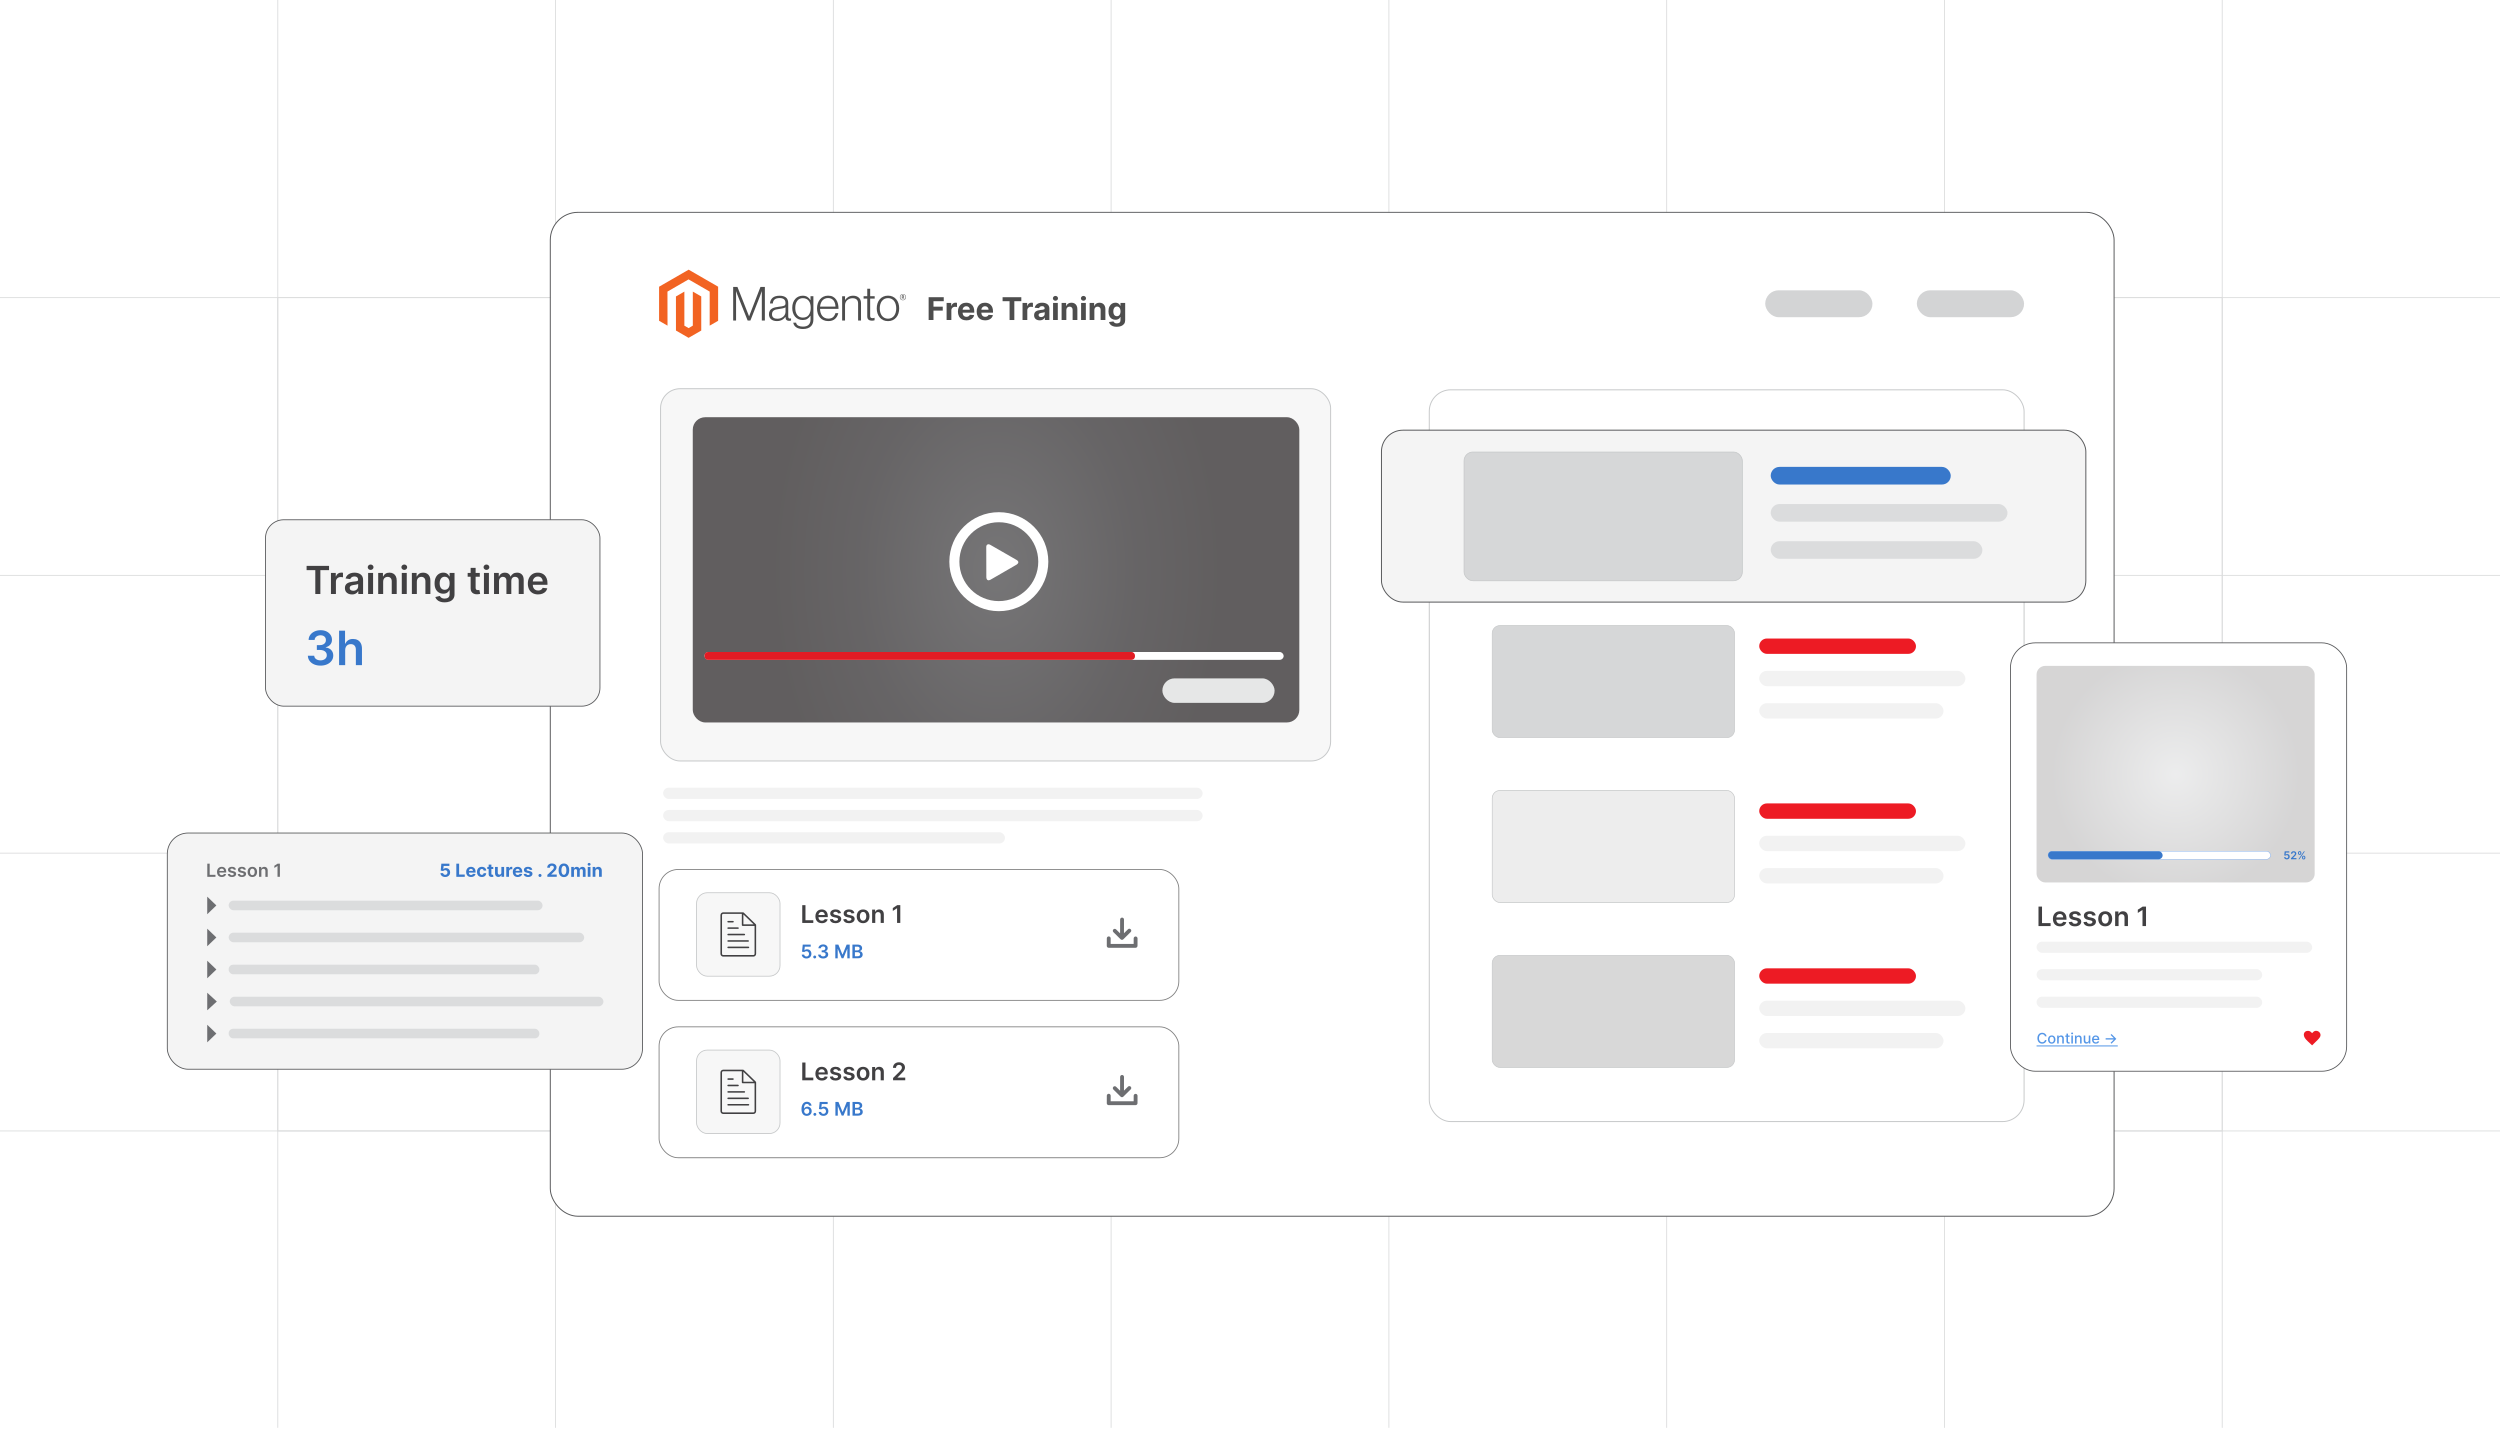 <?xml version="1.0" encoding="UTF-8"?><svg xmlns="http://www.w3.org/2000/svg" xmlns:xlink="http://www.w3.org/1999/xlink" viewBox="0 0 350 200"><defs><radialGradient id="radial-gradient" cx="137.046" cy="509.189" fx="137.046" fy="509.189" r="29.382" gradientTransform="translate(-8.9 -713.486) scale(1.083 1.558)" gradientUnits="userSpaceOnUse"><stop offset="0" stop-color="#414042"/><stop offset=".605" stop-color="#2b282a"/><stop offset="1" stop-color="#231f20"/></radialGradient><filter id="drop-shadow-1" filterUnits="userSpaceOnUse"><feOffset dx=".976" dy=".976"/><feGaussianBlur result="blur" stdDeviation="1.463"/><feFlood flood-color="#333" flood-opacity=".07"/><feComposite in2="blur" operator="in"/><feComposite in="SourceGraphic"/></filter><filter id="drop-shadow-2" filterUnits="userSpaceOnUse"><feOffset dx=".976" dy=".976"/><feGaussianBlur result="blur-2" stdDeviation="1.463"/><feFlood flood-color="#333" flood-opacity=".07"/><feComposite in2="blur-2" operator="in"/><feComposite in="SourceGraphic"/></filter><radialGradient id="radial-gradient-2" cx="303.611" cy="107.408" fx="303.611" fy="107.408" r="17.447" gradientUnits="userSpaceOnUse"><stop offset="0" stop-color="#9c9ea1"/><stop offset="1" stop-color="#231f20"/></radialGradient><filter id="drop-shadow-3" filterUnits="userSpaceOnUse"><feOffset dx=".976" dy=".976"/><feGaussianBlur result="blur-3" stdDeviation="1.463"/><feFlood flood-color="#333" flood-opacity=".07"/><feComposite in2="blur-3" operator="in"/><feComposite in="SourceGraphic"/></filter><filter id="drop-shadow-4" filterUnits="userSpaceOnUse"><feOffset dx=".976" dy=".976"/><feGaussianBlur result="blur-4" stdDeviation="1.463"/><feFlood flood-color="#333" flood-opacity=".07"/><feComposite in2="blur-4" operator="in"/><feComposite in="SourceGraphic"/></filter></defs><g isolation="isolate"><g id="Layer_1"><rect width="350" height="200" fill="#fff" stroke-width="0"/><rect x="38.89" y="41.668" width="272.22" height="116.665" fill="none" stroke="#dbdcdd" stroke-miterlimit="10" stroke-width=".122"/><polyline points="350 158.332 311.11 158.332 272.22 158.332 233.335 158.332 194.445 158.332 155.555 158.332 116.671 158.332 77.78 158.332 38.89 158.332 0 158.332" fill="none" stroke="#dbdcdd" stroke-miterlimit="10" stroke-width=".122"/><polyline points="0 119.442 38.89 119.442 77.78 119.442 116.671 119.442 155.555 119.442 194.445 119.442 233.335 119.442 272.22 119.442 311.11 119.442 350 119.442" fill="none" stroke="#dbdcdd" stroke-miterlimit="10" stroke-width=".122"/><polyline points="0 80.552 38.89 80.552 77.78 80.552 116.671 80.552 155.555 80.552 194.445 80.552 233.335 80.552 272.22 80.552 311.11 80.552 350 80.552" fill="none" stroke="#dbdcdd" stroke-miterlimit="10" stroke-width=".122"/><polyline points="350 41.668 311.11 41.668 272.22 41.668 233.335 41.668 194.445 41.668 155.555 41.668 116.671 41.668 77.78 41.668 38.89 41.668 0 41.668" fill="none" stroke="#dbdcdd" stroke-miterlimit="10" stroke-width=".122"/><polyline points="311.11 199.894 311.11 159.892 311.11 119.891 311.11 79.89 311.11 39.895 311.11 -.106" fill="none" stroke="#dbdcdd" stroke-miterlimit="10" stroke-width=".122"/><polyline points="272.22 -.106 272.22 39.895 272.22 79.89 272.22 119.891 272.22 159.892 272.22 199.894" fill="none" stroke="#dbdcdd" stroke-miterlimit="10" stroke-width=".122"/><polyline points="233.335 -.106 233.335 39.895 233.335 79.89 233.335 119.891 233.335 159.892 233.335 199.894" fill="none" stroke="#dbdcdd" stroke-miterlimit="10" stroke-width=".122"/><polyline points="194.445 -.106 194.445 39.895 194.445 79.89 194.445 119.891 194.445 159.892 194.445 199.894" fill="none" stroke="#dbdcdd" stroke-miterlimit="10" stroke-width=".122"/><polyline points="155.555 -.106 155.555 39.895 155.555 79.89 155.555 119.891 155.555 159.892 155.555 199.894" fill="none" stroke="#dbdcdd" stroke-miterlimit="10" stroke-width=".122"/><polyline points="116.671 -.106 116.671 39.895 116.671 79.89 116.671 119.891 116.671 159.892 116.671 199.894" fill="none" stroke="#dbdcdd" stroke-miterlimit="10" stroke-width=".122"/><polyline points="77.78 -.106 77.78 39.895 77.78 79.89 77.78 119.891 77.78 159.892 77.78 199.894" fill="none" stroke="#dbdcdd" stroke-miterlimit="10" stroke-width=".122"/><polyline points="38.89 199.894 38.89 159.892 38.89 119.891 38.89 79.89 38.89 39.895 38.89 -.106" fill="none" stroke="#dbdcdd" stroke-miterlimit="10" stroke-width=".122"/><rect x="77.041" y="29.727" width="218.931" height="140.546" rx="3.874" ry="3.874" fill="#fff" stroke="#58595b" stroke-miterlimit="10" stroke-width=".137"/><rect x="92.478" y="54.42" width="93.809" height="52.116" rx="2.735" ry="2.735" fill="#f7f7f7" stroke="#c6c8c9" stroke-miterlimit="10" stroke-width=".137"/><rect x="96.988" y="58.41" width="84.917" height="42.733" rx="1.745" ry="1.745" fill="url(#radial-gradient)" mix-blend-mode="multiply" opacity=".71" stroke-width="0"/><path d="M139.836,71.706c3.826,0,6.929,3.102,6.929,6.929s-3.102,6.929-6.929,6.929-6.929-3.102-6.929-6.929,3.102-6.929,6.929-6.929h0ZM142.302,79.063c.353-.228.352-.481,0-.683l-3.646-2.095c-.288-.18-.588-.074-.58.301l.011,4.235c.025.407.257.519.6.33l3.614-2.087h0ZM139.836,73.113c3.049,0,5.521,2.472,5.521,5.521s-2.472,5.521-5.521,5.521-5.521-2.472-5.521-5.521,2.472-5.521,5.521-5.521h0Z" fill="#fff" fill-rule="evenodd" stroke-width="0"/><rect x="162.732" y="94.972" width="15.712" height="3.432" rx="1.716" ry="1.716" fill="#e6e7e7" stroke-width="0"/><rect x="98.631" y="91.281" width="81.082" height="1.096" rx=".548" ry=".548" fill="#fff" stroke-width="0"/><rect x="98.631" y="91.281" width="60.264" height="1.096" rx=".472" ry=".472" fill="#e21c24" stroke-width="0"/><rect x="247.129" y="40.642" width="15.015" height="3.766" rx="1.883" ry="1.883" fill="#888a8d" opacity=".37" stroke-width="0"/><rect x="268.357" y="40.642" width="15.015" height="3.766" rx="1.883" ry="1.883" fill="#888a8d" opacity=".37" stroke-width="0"/><polygon points="96.409 37.753 92.272 40.141 92.272 44.911 93.453 45.593 93.444 40.823 96.4 39.116 99.356 40.823 99.356 45.591 100.537 44.911 100.537 40.137 96.409 37.753" fill="#f26322" stroke-width="0"/><polygon points="96.995 45.592 96.404 45.935 95.811 45.596 95.811 40.823 94.632 41.504 94.634 46.275 96.403 47.298 98.175 46.275 98.175 41.504 96.995 40.823 96.995 45.592" fill="#f26322" stroke-width="0"/><path d="M103.242,40.17l1.624,4.103h.014l1.584-4.103h.618v4.701h-.427v-4.096h-.014c-.022.074-.046.149-.072.223-.022.061-.048.129-.076.203-.028.075-.054.145-.075.211l-1.361,3.46h-.388l-1.375-3.458c-.026-.061-.053-.128-.079-.2-.026-.072-.051-.142-.073-.207-.026-.079-.053-.156-.079-.23h-.014v4.096h-.406v-4.701h.598Z" fill="#4d4d4d" stroke-width="0"/><path d="M108.325,44.891c-.127-.035-.247-.096-.351-.177-.099-.079-.179-.18-.234-.296-.057-.118-.086-.256-.086-.414,0-.201.037-.366.112-.493.073-.126.177-.23.302-.305.127-.076.275-.135.444-.174.178-.041.36-.072.542-.092.167-.018.308-.036.424-.056s.211-.046.282-.076.125-.071.157-.122c.032-.051.049-.12.049-.207v-.066c0-.232-.07-.404-.211-.516s-.342-.168-.605-.168c-.606,0-.923.252-.954.757h-.401c.022-.328.144-.592.365-.789.221-.197.55-.296.989-.296.372,0,.666.082.881.247.215.165.322.434.322.806v1.847c0,.101.019.174.056.22.037.046.094.071.168.076.023,0,.046-.002.069-.006.024-.004.051-.011.082-.02h.02v.296c-.036.015-.073.027-.112.036-.054.013-.109.018-.165.017-.149,0-.267-.039-.355-.116-.089-.077-.137-.199-.145-.365v-.072h-.018c-.053.072-.112.141-.174.204-.074.074-.156.139-.247.191-.105.06-.218.106-.336.138-.127.035-.272.053-.434.052-.149.001-.297-.019-.44-.06M109.326,44.533c.143-.059.262-.135.359-.227.183-.172.288-.413.29-.664v-.612c-.109.061-.243.108-.398.142s-.317.06-.484.082c-.145.022-.278.045-.401.069s-.229.061-.319.115c-.089.051-.163.125-.214.214-.053.09-.079.207-.079.352,0,.118.021.217.062.296.039.076.096.141.165.191.072.05.153.084.24.102.095.02.193.03.29.029.184,0,.347-.029.49-.089" fill="#4d4d4d" stroke-width="0"/><path d="M111.448,45.809c-.228-.169-.357-.381-.388-.635h.394c.035.197.142.339.319.424s.389.128.635.128c.364,0,.633-.086.806-.26s.26-.411.26-.714v-.539h-.02c-.127.193-.274.339-.441.44s-.379.151-.638.151c-.224,0-.425-.042-.605-.125-.177-.081-.335-.2-.461-.348-.127-.149-.225-.327-.293-.536s-.102-.438-.102-.687c0-.276.04-.52.118-.733s.183-.391.316-.536c.128-.142.287-.254.464-.328.178-.074.369-.113.562-.112.263,0,.479.054.65.162s.314.253.427.437h.02v-.527h.403v3.268c0,.376-.105.682-.316.914-.259.272-.638.408-1.137.408-.421,0-.745-.084-.974-.252M113.23,44.088c.18-.25.27-.579.27-.986,0-.201-.022-.386-.066-.552-.044-.167-.112-.311-.204-.43-.091-.12-.209-.216-.345-.279-.139-.066-.299-.099-.484-.099-.338,0-.599.125-.786.374s-.279.583-.279 1c-.001.18.021.361.066.536.044.164.109.306.197.427.086.119.198.216.328.282.131.068.287.102.467.102.376,0,.655-.125.836-.374" fill="#4d4d4d" stroke-width="0"/><path d="M115.288,44.822c-.192-.086-.362-.214-.496-.374-.133-.16-.236-.348-.305-.566s-.105-.453-.105-.707c0-.254.037-.49.112-.707s.178-.406.312-.565c.132-.16.299-.288.487-.375.191-.09.404-.135.641-.135.272,0,.5.051.687.154.182.099.338.242.453.414.116.173.198.371.247.595.048.227.073.459.072.69h-2.59c.003.181.03.362.082.536.046.155.119.301.217.43.095.124.218.223.359.29.145.07.314.105.507.105.285,0,.505-.069.661-.207.155-.139.266-.323.332-.556h.395c-.074.338-.228.608-.461.809s-.542.302-.927.302c-.254,0-.48-.045-.677-.135M116.892,42.455c-.044-.147-.107-.274-.191-.382-.084-.108-.192-.195-.316-.253-.127-.061-.278-.092-.453-.092s-.327.03-.458.092c-.13.058-.246.145-.339.253-.095.113-.169.241-.22.378-.056.152-.093.312-.108.473h2.157c-.003-.16-.027-.317-.072-.47" fill="#4d4d4d" stroke-width="0"/><path d="M118.305,41.472v.519h.014c.117-.173.27-.318.45-.424.187-.112.415-.168.687-.168.316,0,.575.091.78.273s.306.444.305.786v2.414h-.408v-2.374c0-.259-.069-.448-.207-.569-.139-.121-.328-.181-.569-.18-.14-.001-.277.024-.408.073-.123.046-.237.114-.336.2-.096.084-.174.189-.227.305-.055.122-.083.254-.082.388v2.158h-.406v-3.4h.408Z" fill="#4d4d4d" stroke-width="0"/><path d="M121.593,44.756c-.118-.095-.177-.251-.177-.47v-2.479h-.513v-.336h.513v-1.046h.408v1.046h.632v.336h-.632v2.413c0,.123.027.207.082.253.055.046.137.069.246.069.05,0,.099-.006.148-.017.042-.008.082-.021.122-.036h.02v.348c-.121.041-.248.06-.375.059-.197,0-.355-.047-.473-.141" fill="#4d4d4d" stroke-width="0"/><path d="M123.661,44.822c-.191-.086-.361-.215-.496-.375-.137-.16-.241-.348-.313-.565s-.108-.452-.108-.707.036-.49.108-.707.176-.406.313-.566c.136-.161.305-.288.496-.375.195-.09.416-.135.661-.135s.465.045.658.135c.19.088.357.216.493.375.137.16.239.348.308.566.07.218.104.453.105.707,0,.254-.035.49-.105.707s-.173.406-.308.565-.303.288-.493.375c-.193.09-.412.135-.658.135s-.466-.045-.661-.135M124.822,44.503c.143-.073.267-.178.362-.308.097-.131.169-.285.217-.461.097-.366.097-.751,0-1.117-.048-.176-.12-.329-.217-.461-.095-.13-.219-.236-.362-.308-.145-.075-.311-.113-.499-.112s-.356.037-.503.112c-.143.074-.266.179-.362.308-.099.131-.172.285-.22.461-.096.366-.096.751,0,1.117.048.175.121.328.22.461.096.129.22.234.362.308.143.074.311.112.503.112s.36-.037.499-.112" fill="#4d4d4d" stroke-width="0"/><path d="M126.407,42.037c-.252,0-.427-.175-.427-.437s.179-.439.427-.439.428.177.428.439-.179.437-.428.437M126.407,41.211c-.203,0-.366.14-.366.388s.162.386.366.386.368-.14.368-.386-.164-.388-.368-.388M126.534,41.834l-.145-.207h-.047v.2h-.083v-.486h.147c.101,0,.169.051.169.142,0,.07-.037.115-.098.133l.14.198-.082.02ZM126.406,41.418h-.065v.143h.06c.054,0,.089-.023.089-.072s-.03-.072-.084-.071" fill="#4d4d4d" stroke-width="0"/><rect x="200.098" y="54.574" width="83.274" height="102.448" rx="3.013" ry="3.013" fill="#fff" stroke="#c6c8c9" stroke-miterlimit="10" stroke-width=".137"/><rect x="208.915" y="87.581" width="33.918" height="15.683" rx="1.075" ry="1.075" fill="#d6d7d8" stroke="#c6c8c9" stroke-miterlimit="10" stroke-width=".098"/><rect x="246.291" y="89.392" width="21.947" height="2.149" rx="1.075" ry="1.075" fill="#ed1b24" stroke-width="0"/><rect x="246.291" y="93.919" width="28.863" height="2.149" rx="1.075" ry="1.075" fill="#f2f2f2" stroke-width="0"/><rect x="246.291" y="98.446" width="25.804" height="2.149" rx="1.075" ry="1.075" fill="#f2f2f2" stroke-width="0"/><rect x="208.915" y="110.668" width="33.918" height="15.683" rx="1.075" ry="1.075" fill="#ededed" stroke="#c6c8c9" stroke-miterlimit="10" stroke-width=".098"/><rect x="246.291" y="112.479" width="21.947" height="2.149" rx="1.075" ry="1.075" fill="#ed1b24" stroke-width="0"/><rect x="246.291" y="117.006" width="28.863" height="2.149" rx="1.075" ry="1.075" fill="#f2f2f2" stroke-width="0"/><rect x="246.291" y="121.533" width="25.804" height="2.149" rx="1.075" ry="1.075" fill="#f2f2f2" stroke-width="0"/><rect x="208.915" y="133.755" width="33.918" height="15.683" rx="1.075" ry="1.075" fill="#d8d8d8" stroke="#c6c8c9" stroke-miterlimit="10" stroke-width=".098"/><rect x="246.291" y="135.566" width="21.947" height="2.149" rx="1.075" ry="1.075" fill="#ed1b24" stroke-width="0"/><rect x="246.291" y="140.093" width="28.863" height="2.149" rx="1.075" ry="1.075" fill="#f2f2f2" stroke-width="0"/><rect x="246.291" y="144.62" width="25.804" height="2.149" rx="1.075" ry="1.075" fill="#f2f2f2" stroke-width="0"/><g filter="url(#drop-shadow-1)"><rect x="192.428" y="59.25" width="98.614" height="24.066" rx="3.004" ry="3.004" fill="#f4f4f4" stroke="#58595b" stroke-miterlimit="10" stroke-width=".137"/><rect x="203.995" y="62.311" width="38.956" height="18.012" rx="1.234" ry="1.234" fill="#d6d7d8" stroke="#c6c8c9" stroke-miterlimit="10" stroke-width=".112"/><rect x="246.923" y="64.39" width="25.207" height="2.468" rx="1.234" ry="1.234" fill="#3878cb" stroke-width="0"/><rect x="246.923" y="69.59" width="33.151" height="2.468" rx="1.234" ry="1.234" fill="#dbdcdd" stroke-width="0"/><rect x="246.923" y="74.79" width="29.637" height="2.468" rx="1.234" ry="1.234" fill="#dbdcdd" stroke-width="0"/></g><rect x="92.272" y="121.727" width="72.764" height="18.323" rx="2.677" ry="2.677" fill="#fff" stroke="gray" stroke-miterlimit="10" stroke-width=".123"/><path d="M112.315,129.211v-2.489h.451v2.111h1.096v.378h-1.547Z" fill="#414042" stroke-width="0"/><path d="M115.059,129.248c-.187,0-.349-.039-.484-.117-.135-.079-.24-.19-.312-.333-.073-.144-.109-.314-.109-.509,0-.192.037-.361.11-.506.073-.145.176-.259.308-.34.132-.082.287-.122.465-.122.115,0,.224.018.326.055.102.037.193.094.273.171.079.077.141.175.186.293.045.119.068.26.068.423v.135h-1.53v-.296h1.108c-.001-.085-.019-.16-.055-.226s-.085-.118-.148-.156c-.064-.038-.138-.057-.222-.057-.09,0-.169.022-.237.065-.068.043-.121.1-.159.17-.038.07-.057.147-.058.231v.259c0,.108.02.201.06.279.04.077.095.136.167.177s.155.061.251.061c.064,0,.122-.009.174-.027.052-.018.097-.045.135-.081s.067-.08.086-.132l.411.046c-.026.108-.075.203-.148.284-.072.081-.165.143-.277.187-.113.044-.242.066-.387.066Z" fill="#414042" stroke-width="0"/><path d="M117.735,127.838l-.401.043c-.011-.041-.031-.079-.059-.114s-.065-.064-.112-.086-.104-.033-.172-.033c-.092,0-.169.019-.231.06-.062.04-.093.091-.092.154-.001.054.019.098.06.132s.109.062.204.084l.318.068c.177.038.308.099.395.181.086.083.13.19.13.324-.001.118-.035.221-.102.31-.068.089-.162.16-.281.209-.12.05-.258.076-.413.076-.229,0-.413-.048-.552-.144-.14-.096-.223-.23-.249-.402l.429-.041c.019.084.061.147.124.19s.145.065.247.065c.104,0,.189-.021.252-.065.064-.043.095-.096.095-.159,0-.053-.021-.098-.061-.132s-.104-.061-.19-.08l-.318-.067c-.179-.037-.311-.1-.398-.189s-.128-.201-.127-.337c-.001-.115.03-.215.094-.299.064-.085.152-.15.266-.197.114-.047.245-.07.394-.07.219,0,.391.046.517.14s.204.219.234.378Z" fill="#414042" stroke-width="0"/><path d="M119.614,127.838l-.401.043c-.011-.041-.031-.079-.059-.114s-.065-.064-.112-.086-.104-.033-.172-.033c-.092,0-.169.019-.231.06-.062.04-.093.091-.092.154-.001.054.019.098.06.132s.109.062.204.084l.318.068c.177.038.308.099.395.181.086.083.13.19.13.324-.001.118-.035.221-.102.31-.068.089-.162.16-.281.209-.12.05-.258.076-.413.076-.229,0-.413-.048-.552-.144-.14-.096-.223-.23-.249-.402l.429-.041c.019.084.061.147.124.19s.145.065.247.065c.104,0,.189-.021.252-.065.064-.043.095-.096.095-.159,0-.053-.021-.098-.061-.132s-.104-.061-.19-.08l-.318-.067c-.179-.037-.311-.1-.398-.189s-.128-.201-.127-.337c-.001-.115.03-.215.094-.299.064-.085.152-.15.266-.197.114-.047.245-.07.394-.07.219,0,.391.046.517.14s.204.219.234.378Z" fill="#414042" stroke-width="0"/><path d="M120.832,129.248c-.182,0-.34-.04-.474-.121-.134-.08-.237-.192-.31-.336s-.11-.312-.11-.505.037-.362.11-.507.177-.258.31-.338c.133-.08.291-.12.474-.12.183,0,.34.04.474.12s.237.193.31.338.11.314.11.507-.037.361-.11.505-.177.256-.31.336c-.134.081-.291.121-.474.121ZM120.834,128.895c.099,0,.182-.027.248-.082s.116-.128.149-.221.049-.195.049-.309c0-.114-.017-.218-.049-.31s-.083-.167-.149-.222-.149-.083-.248-.083c-.101,0-.185.027-.252.083s-.117.129-.149.222-.049.196-.049.31c0,.113.017.216.049.309s.083.166.149.221.151.082.252.082Z" fill="#414042" stroke-width="0"/><path d="M122.538,128.117v1.094h-.44v-1.867h.42v.317h.022c.043-.104.111-.188.206-.249.094-.061.211-.092.351-.092.128,0,.241.027.337.083.096.055.17.135.224.239s.079.231.079.38v1.188h-.44v-1.121c0-.124-.032-.222-.097-.292-.065-.071-.153-.106-.267-.106-.077,0-.145.017-.205.05-.06.034-.106.082-.14.145-.034.063-.05.14-.05.23Z" fill="#414042" stroke-width="0"/><path d="M126.041,126.722v2.489h-.451v-2.05h-.015l-.582.372v-.413l.618-.398h.429Z" fill="#414042" stroke-width="0"/><path d="M112.908,134.19c-.125,0-.237-.024-.336-.071-.099-.047-.177-.112-.235-.195-.058-.083-.088-.177-.092-.283h.338c.006.079.04.143.102.193s.136.075.223.075c.068,0,.129-.016.182-.047s.095-.075.126-.13.046-.119.045-.19c.001-.073-.015-.137-.046-.193s-.074-.101-.128-.133-.117-.048-.188-.048c-.058-.001-.114.01-.17.032-.056.021-.1.05-.132.086l-.314-.051.101-.991h1.114v.291h-.826l-.055.509h.011c.036-.042.086-.077.151-.104s.136-.042.214-.042c.116,0,.22.027.311.082s.163.13.215.226c.053.096.079.205.079.328,0,.127-.029.24-.088.339s-.139.177-.243.233-.223.085-.359.085Z" fill="#3878cb" stroke-width="0"/><path d="M114.06,134.184c-.057,0-.106-.02-.146-.06s-.06-.088-.06-.146c-.001-.057.019-.104.06-.144s.089-.06.146-.06c.055,0,.103.02.144.06.041.04.062.088.062.144-.001.038-.01.073-.029.104s-.044.056-.075.075c-.031.018-.065.027-.102.027Z" fill="#3878cb" stroke-width="0"/><path d="M115.239,134.19c-.135,0-.255-.023-.359-.069-.105-.046-.188-.111-.248-.193-.061-.083-.093-.178-.097-.286h.352c.003.052.021.097.052.136.031.038.073.068.124.089.052.021.11.032.174.032.069,0,.13-.012.183-.036.053-.024.095-.058.124-.101.03-.043.045-.093.044-.149.001-.058-.015-.109-.045-.154-.03-.044-.075-.079-.132-.104-.058-.025-.127-.037-.209-.037h-.169v-.269h.169c.067,0,.126-.011.176-.035.05-.023.09-.056.119-.098.029-.043.043-.091.043-.147.001-.054-.012-.102-.036-.142-.025-.041-.06-.072-.104-.094-.045-.022-.097-.034-.157-.034-.059,0-.113.011-.163.032-.05.021-.09.051-.121.09s-.047.086-.049.14h-.335c.003-.108.034-.202.094-.284.06-.082.139-.145.239-.191s.212-.069.337-.069c.128,0,.24.024.335.072s.168.112.22.192.078.17.078.268c.001.108-.031.199-.095.272-.064.073-.148.121-.252.144v.015c.135.019.239.069.31.15.072.081.108.181.107.301,0,.107-.03.204-.091.289-.061.085-.144.151-.252.199-.106.048-.229.072-.366.072Z" fill="#3878cb" stroke-width="0"/><path d="M116.945,132.242h.426l.57,1.392h.022l.57-1.392h.426v1.921h-.334v-1.319h-.018l-.531,1.313h-.249l-.531-1.316h-.018v1.322h-.334v-1.921Z" fill="#3878cb" stroke-width="0"/><path d="M119.338,134.163v-1.921h.735c.139,0,.254.022.347.065.092.043.161.102.207.178s.069.16.069.255c0,.078-.015.145-.045.2-.03.056-.07.101-.121.135s-.107.059-.169.074v.019c.068.004.133.024.196.062.063.038.114.091.154.16.04.069.06.152.06.249,0,.1-.024.189-.072.268s-.121.141-.218.187c-.097.045-.219.068-.366.068h-.777ZM119.686,133.059h.344c.06,0,.114-.011.163-.033.048-.022.086-.054.114-.095s.042-.089.042-.146c0-.074-.026-.135-.079-.184s-.129-.072-.232-.072h-.352v.53ZM119.686,133.873h.374c.127,0,.217-.024.273-.073.056-.048.084-.111.084-.187,0-.057-.014-.108-.043-.154-.028-.046-.068-.083-.12-.109-.052-.027-.114-.04-.185-.04h-.383v.563Z" fill="#3878cb" stroke-width="0"/><rect x="97.519" y="124.982" width="11.684" height="11.684" rx="1.496" ry="1.496" fill="#f7f7f7" stroke="#c6c8c9" stroke-miterlimit="10" stroke-width=".117"/><path d="M101.254,127.722h2.784c.031,0,.061.013.082.037l1.706,1.653c.021.021.033.049.033.079h0v4.045c0,.107-.044.205-.115.276l-.001.001c-.071.071-.169.115-.276.115h-4.215c-.108,0-.205-.044-.276-.115-.071-.071-.115-.169-.115-.276v-5.422c0-.108.044-.205.115-.276.071-.071.169-.115.276-.115ZM101.936,132.747c-.061,0-.11-.049-.11-.11s.049-.11.11-.11h2.85c.061,0,.11.049.11.11s-.049.11-.11.11h-2.85ZM101.936,131.847c-.061,0-.11-.049-.11-.11s.049-.11.11-.11h2.806c.061,0,.11.049.11.11s-.049.11-.11.11h-2.806ZM101.936,130.947c-.061,0-.11-.049-.11-.11s.049-.11.11-.11h2.271c.061,0,.11.049.11.11s-.049.11-.11.11h-2.271ZM101.936,130.046c-.061,0-.11-.049-.11-.11s.049-.11.11-.11h1.388c.061,0,.11.049.11.11s-.049.11-.11.11h-1.388ZM101.936,129.146c-.061,0-.11-.049-.11-.11,0-.061.049-.11.11-.11h.683c.061,0,.11.049.11.11h0c0,.061-.049.11-.11.11h-.683ZM104.075,128.02v1.387h1.432l-1.432-1.387ZM105.639,129.628h-1.674c-.061,0-.11-.049-.11-.11v-1.576h-2.601c-.047,0-.09.019-.121.05-.031.031-.05.074-.05.12v5.422c0,.047.019.09.05.12.031.031.074.05.121.05h4.215c.047,0,.09-.019.12-.05l.001-.001c.031-.031.05-.073.05-.12v-3.907h0Z" fill="#414042" stroke-width="0"/><path d="M157.913,130.103c.104-.107.275-.11.382-.006s.11.275.006.382c-.003.003-.006.006-.009.009l-1.026,1.012c-.105.103-.274.103-.379,0l-1.012-.999c-.106-.105-.108-.276-.003-.382.105-.106.276-.108.382-.003l.557.552.006-1.944c.006-.149.133-.265.282-.259.142.006.255.121.259.263l-.005,1.927.562-.553ZM154.95,132.433l.004-1.058c-.004-.149.114-.274.263-.277.149-.004.274.114.277.263 0.0.006 0.0.013-0.0.019l-.003.771c1.075.002,2.148.002,3.22,0l.003-.775c.001-.149.124-.269.273-.268s.269.124.268.273l-.004,1.051h-.003c-.006.143-.124.257-.268.258-1.255.002-2.509.002-3.763,0-.144-0-.262-.114-.269-.257Z" fill="#6d6e71" stroke-width="0"/><rect x="92.272" y="143.759" width="72.764" height="18.323" rx="2.677" ry="2.677" fill="#fff" stroke="gray" stroke-miterlimit="10" stroke-width=".123"/><path d="M112.315,151.242v-2.489h.451v2.111h1.096v.378h-1.547Z" fill="#414042" stroke-width="0"/><path d="M115.059,151.279c-.187,0-.349-.039-.484-.117-.135-.079-.24-.19-.312-.333-.073-.144-.109-.314-.109-.509,0-.192.037-.361.11-.506.073-.145.176-.259.308-.34.132-.082.287-.122.465-.122.115,0,.224.018.326.055.102.037.193.094.273.171.079.077.141.175.186.293.045.119.068.26.068.423v.135h-1.53v-.296h1.108c-.001-.085-.019-.16-.055-.226s-.085-.118-.148-.156c-.064-.038-.138-.057-.222-.057-.09,0-.169.022-.237.065-.068.043-.121.1-.159.17-.038.07-.057.147-.058.231v.259c0,.108.02.201.06.279.04.077.095.136.167.177s.155.061.251.061c.064,0,.122-.009.174-.027.052-.018.097-.045.135-.081s.067-.08.086-.132l.411.046c-.026.108-.075.203-.148.284-.072.081-.165.143-.277.187-.113.044-.242.066-.387.066Z" fill="#414042" stroke-width="0"/><path d="M117.735,149.869l-.401.043c-.011-.041-.031-.079-.059-.114s-.065-.064-.112-.086-.104-.033-.172-.033c-.092,0-.169.019-.231.06-.062.04-.093.091-.092.154-.001.054.019.098.06.132s.109.062.204.084l.318.068c.177.038.308.099.395.181.086.083.13.19.13.324-.001.118-.035.221-.102.31-.068.089-.162.16-.281.209-.12.05-.258.076-.413.076-.229,0-.413-.048-.552-.144-.14-.096-.223-.23-.249-.402l.429-.041c.019.084.061.147.124.19s.145.065.247.065c.104,0,.189-.021.252-.065.064-.043.095-.096.095-.159,0-.053-.021-.098-.061-.132s-.104-.061-.19-.08l-.318-.067c-.179-.037-.311-.1-.398-.189s-.128-.201-.127-.337c-.001-.115.03-.215.094-.299.064-.085.152-.15.266-.197.114-.047.245-.07.394-.07.219,0,.391.046.517.14s.204.219.234.378Z" fill="#414042" stroke-width="0"/><path d="M119.614,149.869l-.401.043c-.011-.041-.031-.079-.059-.114s-.065-.064-.112-.086-.104-.033-.172-.033c-.092,0-.169.019-.231.06-.062.04-.093.091-.092.154-.001.054.019.098.06.132s.109.062.204.084l.318.068c.177.038.308.099.395.181.086.083.13.19.13.324-.001.118-.035.221-.102.31-.068.089-.162.16-.281.209-.12.05-.258.076-.413.076-.229,0-.413-.048-.552-.144-.14-.096-.223-.23-.249-.402l.429-.041c.019.084.061.147.124.19s.145.065.247.065c.104,0,.189-.021.252-.065.064-.043.095-.096.095-.159,0-.053-.021-.098-.061-.132s-.104-.061-.19-.08l-.318-.067c-.179-.037-.311-.1-.398-.189s-.128-.201-.127-.337c-.001-.115.03-.215.094-.299.064-.085.152-.15.266-.197.114-.047.245-.07.394-.07.219,0,.391.046.517.14s.204.219.234.378Z" fill="#414042" stroke-width="0"/><path d="M120.832,151.279c-.182,0-.34-.04-.474-.121-.134-.08-.237-.192-.31-.336s-.11-.312-.11-.505.037-.362.11-.507.177-.258.31-.338c.133-.08.291-.12.474-.12.183,0,.34.04.474.12s.237.193.31.338.11.314.11.507-.037.361-.11.505-.177.256-.31.336c-.134.081-.291.121-.474.121ZM120.834,150.926c.099,0,.182-.027.248-.082s.116-.128.149-.221.049-.195.049-.309c0-.114-.017-.218-.049-.31s-.083-.167-.149-.222-.149-.083-.248-.083c-.101,0-.185.027-.252.083s-.117.129-.149.222-.049.196-.049.31c0,.113.017.216.049.309s.083.166.149.221.151.082.252.082Z" fill="#414042" stroke-width="0"/><path d="M122.538,150.149v1.094h-.44v-1.867h.42v.317h.022c.043-.104.111-.188.206-.249.094-.061.211-.092.351-.092.128,0,.241.027.337.083.096.055.17.135.224.239s.079.231.079.38v1.188h-.44v-1.121c0-.124-.032-.222-.097-.292-.065-.071-.153-.106-.267-.106-.077,0-.145.017-.205.05-.06.034-.106.082-.14.145-.034.063-.05.14-.05.23Z" fill="#414042" stroke-width="0"/><path d="M125.029,151.242v-.326l.864-.847c.083-.083.152-.157.206-.222.055-.065.097-.127.124-.189.028-.06.042-.126.042-.194,0-.079-.018-.146-.054-.202-.036-.057-.085-.1-.147-.131-.062-.031-.133-.046-.212-.046-.082,0-.154.017-.215.05s-.109.081-.143.143-.05.135-.05.22h-.429c0-.158.036-.295.108-.412.072-.117.171-.207.298-.271.127-.064.272-.096.436-.096.167,0,.314.031.44.093s.225.148.295.256c.07.109.105.232.105.372,0,.093-.018.185-.054.274s-.098.19-.188.299-.215.242-.376.398l-.429.436v.017h1.084v.377h-1.706Z" fill="#414042" stroke-width="0"/><path d="M112.943,156.22c-.092-.001-.182-.017-.269-.048s-.167-.083-.236-.155c-.07-.072-.126-.167-.167-.286-.042-.119-.061-.267-.061-.443,0-.165.018-.311.053-.44.035-.129.085-.238.151-.327.065-.089.145-.157.238-.204s.197-.07.311-.07c.121,0,.228.023.321.071.094.047.169.112.227.194.058.083.093.175.107.278h-.342c-.018-.074-.053-.133-.107-.177-.054-.044-.123-.066-.205-.066-.133,0-.235.058-.307.173-.071.116-.107.275-.108.477h.013c.031-.055.07-.102.119-.142.049-.039.104-.07.166-.091s.127-.032.196-.032c.112,0,.213.027.303.081s.161.127.213.222c.053.094.079.202.078.323.001.126-.028.24-.086.34-.058.101-.139.179-.243.237-.103.058-.225.086-.363.085ZM112.941,155.939c.068,0,.129-.017.183-.05s.096-.078.127-.134.046-.119.046-.19c.001-.069-.014-.131-.044-.186s-.072-.1-.126-.132c-.053-.032-.114-.049-.182-.049-.051,0-.098.01-.142.029-.044.019-.082.046-.114.08-.033.034-.058.073-.077.118s-.028.092-.029.143c.001.067.017.128.047.185.031.057.073.102.127.135s.115.051.183.051Z" fill="#3878cb" stroke-width="0"/><path d="M114.082,156.214c-.057,0-.106-.02-.146-.06s-.06-.088-.06-.146c-.001-.057.019-.104.06-.144s.089-.06.146-.06c.055,0,.103.02.144.06.041.04.062.088.062.144-.001.038-.01.073-.029.104s-.044.056-.075.075c-.031.018-.065.027-.102.027Z" fill="#3878cb" stroke-width="0"/><path d="M115.281,156.22c-.125,0-.237-.024-.336-.071-.099-.047-.177-.112-.235-.195-.058-.083-.088-.177-.092-.283h.338c.006.079.04.143.102.193s.136.075.223.075c.068,0,.129-.016.182-.047s.095-.075.126-.13.046-.119.045-.19c.001-.073-.015-.137-.046-.193s-.074-.101-.128-.133-.117-.048-.188-.048c-.058-.001-.114.01-.17.032-.056.021-.1.05-.132.086l-.314-.051.101-.991h1.114v.291h-.826l-.055.509h.011c.036-.042.086-.077.151-.104s.136-.042.214-.042c.116,0,.22.027.311.082s.163.13.215.226c.053.096.079.205.079.328,0,.127-.029.24-.088.339s-.139.177-.243.233-.223.085-.359.085Z" fill="#3878cb" stroke-width="0"/><path d="M116.958,154.273h.426l.57,1.392h.022l.57-1.392h.426v1.921h-.334v-1.319h-.018l-.531,1.313h-.249l-.531-1.316h-.018v1.322h-.334v-1.921Z" fill="#3878cb" stroke-width="0"/><path d="M119.352,156.193v-1.921h.735c.139,0,.254.022.347.065.092.043.161.102.207.178s.069.16.069.255c0,.078-.015.145-.045.2-.03.056-.07.101-.121.135s-.107.059-.169.074v.019c.068.004.133.024.196.062.063.038.114.091.154.16.04.069.06.152.06.249,0,.1-.024.189-.072.268s-.121.141-.218.187c-.097.045-.219.068-.366.068h-.777ZM119.7,155.089h.344c.06,0,.114-.011.163-.033.048-.022.086-.054.114-.095s.042-.089.042-.146c0-.074-.026-.135-.079-.184s-.129-.072-.232-.072h-.352v.53ZM119.7,155.903h.374c.127,0,.217-.024.273-.073.056-.048.084-.111.084-.187,0-.057-.014-.108-.043-.154-.028-.046-.068-.083-.12-.109-.052-.027-.114-.04-.185-.04h-.383v.563Z" fill="#3878cb" stroke-width="0"/><rect x="97.519" y="147.013" width="11.684" height="11.684" rx="1.496" ry="1.496" fill="#f7f7f7" stroke="#c6c8c9" stroke-miterlimit="10" stroke-width=".117"/><path d="M101.254,149.753h2.784c.031,0,.061.013.082.037l1.706,1.653c.021.021.033.049.033.079h0v4.045c0,.107-.044.205-.115.276l-.001.001c-.071.071-.169.115-.276.115h-4.215c-.108,0-.205-.044-.276-.115-.071-.071-.115-.169-.115-.276v-5.422c0-.108.044-.205.115-.276.071-.071.169-.115.276-.115ZM101.936,154.778c-.061,0-.11-.049-.11-.11s.049-.11.11-.11h2.85c.061,0,.11.049.11.11s-.049.11-.11.11h-2.85ZM101.936,153.878c-.061,0-.11-.049-.11-.11s.049-.11.11-.11h2.806c.061,0,.11.049.11.11s-.049.11-.11.11h-2.806ZM101.936,152.978c-.061,0-.11-.049-.11-.11s.049-.11.11-.11h2.271c.061,0,.11.049.11.11s-.049.11-.11.11h-2.271ZM101.936,152.078c-.061,0-.11-.049-.11-.11s.049-.11.11-.11h1.388c.061,0,.11.049.11.11s-.049.11-.11.11h-1.388ZM101.936,151.178c-.061,0-.11-.049-.11-.11,0-.061.049-.11.11-.11h.683c.061,0,.11.049.11.11h0c0,.061-.049.11-.11.11h-.683ZM104.075,150.052v1.387h1.432l-1.432-1.387ZM105.639,151.659h-1.674c-.061,0-.11-.049-.11-.11v-1.576h-2.601c-.047,0-.09.019-.121.05-.031.031-.05.074-.05.12v5.422c0,.047.019.09.05.12.031.031.074.05.121.05h4.215c.047,0,.09-.019.12-.05l.001-.001c.031-.031.05-.073.05-.12v-3.907h0Z" fill="#414042" stroke-width="0"/><path d="M157.913,152.135c.104-.107.275-.11.382-.006s.11.275.006.382c-.003.003-.006.006-.009.009l-1.026,1.012c-.105.103-.274.103-.379,0l-1.012-.999c-.106-.105-.108-.276-.003-.382.105-.106.276-.108.382-.003l.557.552.006-1.944c.006-.149.133-.265.282-.259.142.006.255.121.259.263l-.005,1.927.562-.553ZM154.95,154.464l.004-1.058c-.004-.149.114-.274.263-.277.149-.004.274.114.277.263 0.0.006 0.0.013-0.0.019l-.003.771c1.075.002,2.148.002,3.22,0l.003-.775c.001-.149.124-.269.273-.268s.269.124.268.273l-.004,1.051h-.003c-.006.143-.124.257-.268.258-1.255.002-2.509.002-3.763,0-.144-0-.262-.114-.269-.257Z" fill="#6d6e71" stroke-width="0"/><rect x="92.835" y="110.277" width="75.533" height="1.575" rx=".788" ry=".788" fill="#f2f2f2" stroke-width="0"/><rect x="92.835" y="113.394" width="75.533" height="1.575" rx=".788" ry=".788" fill="#f2f2f2" stroke-width="0"/><rect x="92.835" y="116.511" width="47.863" height="1.575" rx=".788" ry=".788" fill="#f2f2f2" stroke-width="0"/><g filter="url(#drop-shadow-2)"><rect x="280.489" y="89.022" width="47.064" height="59.976" rx="3.484" ry="3.484" fill="#fff" stroke="#58595b" stroke-miterlimit="10" stroke-width=".122"/><g mix-blend-mode="multiply" opacity=".19"><rect x="284.144" y="92.249" width="38.935" height="30.317" rx="1.213" ry="1.213" fill="url(#radial-gradient-2)"/></g><path d="M284.413,128.675v-2.729h.494v2.314h1.202v.415h-1.696Z" fill="#414042" stroke-width="0"/><path d="M287.422,128.715c-.205,0-.383-.043-.531-.128-.148-.086-.264-.207-.343-.365-.08-.158-.12-.344-.12-.558,0-.211.04-.396.12-.555.081-.16.193-.284.338-.373s.315-.134.511-.134c.126,0,.245.021.357.061.112.04.212.102.299.187s.154.192.204.322c.05.13.075.285.075.464v.148h-1.678v-.325h1.215c-.001-.092-.021-.175-.06-.247s-.094-.129-.163-.171c-.07-.042-.151-.062-.243-.062-.099,0-.185.024-.26.071-.075.047-.133.11-.175.186-.041.077-.061.161-.062.252v.284c0,.119.021.221.065.306.043.085.103.15.182.194.079.045.17.067.275.067.069,0,.133-.01.19-.03.057-.02.105-.05.147-.089s.073-.087.095-.145l.45.051c-.028.119-.082.223-.162.311-.079.088-.181.157-.304.205-.124.048-.265.073-.424.073Z" fill="#414042" stroke-width="0"/><path d="M290.357,127.169l-.44.048c-.013-.044-.034-.086-.065-.125s-.072-.071-.123-.095c-.052-.024-.115-.036-.19-.036-.101,0-.185.022-.253.065-.067.043-.102.1-.101.169-.001.06.021.108.066.145s.119.068.223.092l.35.075c.193.042.338.108.433.199.095.09.143.209.143.356,0,.128-.038.242-.112.34s-.177.175-.309.23c-.131.055-.282.083-.453.083-.25,0-.452-.053-.605-.158-.153-.105-.244-.252-.273-.44l.471-.045c.021.092.066.162.136.209.069.047.159.071.271.071.114,0,.207-.023.276-.071.069-.047.104-.105.104-.174,0-.059-.022-.107-.067-.145s-.114-.067-.208-.088l-.35-.073c-.196-.041-.342-.11-.435-.207-.094-.098-.141-.221-.14-.37-.001-.126.033-.235.102-.329.07-.093.167-.165.292-.216.125-.051.27-.077.433-.077.24,0,.429.051.567.153.138.102.224.24.256.415Z" fill="#414042" stroke-width="0"/><path d="M292.417,127.169l-.44.048c-.013-.044-.034-.086-.065-.125s-.072-.071-.123-.095c-.052-.024-.115-.036-.19-.036-.101,0-.185.022-.253.065-.067.043-.102.1-.101.169-.001.06.021.108.066.145s.119.068.223.092l.35.075c.193.042.338.108.433.199.095.09.143.209.143.356,0,.128-.038.242-.112.34s-.177.175-.309.23c-.131.055-.282.083-.453.083-.25,0-.452-.053-.605-.158-.153-.105-.244-.252-.273-.44l.471-.045c.021.092.066.162.136.209.069.047.159.071.271.071.114,0,.207-.023.276-.071.069-.047.104-.105.104-.174,0-.059-.022-.107-.067-.145s-.114-.067-.208-.088l-.35-.073c-.196-.041-.342-.11-.435-.207-.094-.098-.141-.221-.14-.37-.001-.126.033-.235.102-.329.07-.093.167-.165.292-.216.125-.051.27-.077.433-.077.24,0,.429.051.567.153.138.102.224.24.256.415Z" fill="#414042" stroke-width="0"/><path d="M293.753,128.715c-.2,0-.373-.044-.519-.132s-.26-.211-.341-.369c-.08-.158-.12-.343-.12-.555s.04-.397.12-.556c.081-.159.194-.282.341-.37.146-.088.319-.132.519-.132s.373.044.519.132c.146.088.261.211.341.37.08.159.12.344.12.556s-.04.397-.12.555-.194.281-.341.369-.319.132-.519.132ZM293.756,128.329c.108,0,.199-.03.272-.09.073-.06.128-.141.163-.242.036-.102.055-.214.055-.338,0-.126-.019-.239-.055-.341-.035-.102-.09-.183-.163-.243-.072-.06-.163-.09-.272-.09-.111,0-.203.03-.276.09-.073.06-.128.142-.164.243-.036.102-.054.215-.054.341,0,.124.018.237.054.338.036.101.091.182.164.242s.165.09.276.09Z" fill="#414042" stroke-width="0"/><path d="M295.624,127.476v1.199h-.482v-2.047h.461v.348h.024c.047-.114.122-.206.226-.273s.231-.102.385-.102c.141,0,.264.03.369.091s.188.148.245.263c.059.114.087.253.086.417v1.303h-.482v-1.228c0-.137-.035-.244-.105-.321s-.168-.116-.293-.116c-.084,0-.159.019-.225.056-.065.037-.116.09-.153.159-.036.069-.055.153-.055.252Z" fill="#414042" stroke-width="0"/><path d="M299.466,125.946v2.729h-.494v-2.248h-.017l-.638.408v-.453l.678-.435h.471Z" fill="#414042" stroke-width="0"/><rect x="284.144" y="130.853" width="38.586" height="1.568" rx=".784" ry=".784" fill="#f2f2f2" stroke-width="0"/><rect x="284.144" y="134.704" width="31.589" height="1.568" rx=".784" ry=".784" fill="#f2f2f2" stroke-width="0"/><rect x="284.144" y="138.554" width="31.589" height="1.568" rx=".784" ry=".784" fill="#f2f2f2" stroke-width="0"/><path d="M285.544,144.112h-.228c-.009-.049-.024-.091-.049-.128-.023-.037-.053-.068-.087-.094-.034-.026-.072-.045-.115-.058-.042-.013-.087-.02-.135-.02-.086,0-.162.022-.23.065-.068.043-.121.106-.16.19-.039.084-.059.185-.059.306,0,.121.019.223.059.307s.092.146.16.189c.067.043.144.064.229.064.047,0,.092-.006.135-.019.042-.013.08-.032.115-.057.034-.025.064-.056.087-.093.024-.037.041-.079.05-.127l.228.001c-.013.073-.036.141-.07.202-.035.061-.079.114-.133.159-.055.044-.116.079-.185.102-.069.024-.144.037-.227.037-.129,0-.244-.031-.345-.092-.101-.061-.18-.149-.238-.263-.058-.114-.087-.251-.087-.409,0-.159.029-.296.088-.41.058-.114.138-.202.238-.263.101-.061.215-.092.344-.092.079,0,.152.011.222.034.068.022.13.055.185.099s.1.096.136.159c.036.062.06.133.073.213Z" fill="#5496e7" stroke-width="0"/><path d="M286.265,145.139c-.104,0-.196-.024-.273-.072-.078-.048-.139-.115-.183-.202-.043-.086-.065-.187-.065-.302,0-.116.021-.217.065-.304.044-.087.104-.154.183-.202.077-.048.169-.072.273-.072s.196.024.274.072.139.115.182.202.065.188.065.304c0,.115-.021.216-.065.302-.043.086-.103.154-.182.202s-.17.072-.274.072ZM286.266,144.956c.067,0,.124-.018.169-.054.044-.036.077-.084.099-.143s.032-.125.032-.197c0-.071-.011-.137-.032-.197s-.055-.108-.099-.144c-.045-.036-.102-.054-.169-.054-.068,0-.125.018-.17.054-.045.037-.078.085-.1.144s-.032.126-.032.197c0,.072.011.137.032.197s.055.107.1.143c.045.036.102.054.17.054Z" fill="#5496e7" stroke-width="0"/><path d="M287.245,144.453v.663h-.217v-1.117h.208v.182h.014c.026-.059.066-.107.121-.143.056-.036.125-.054.209-.054.075,0,.143.016.199.047.058.032.102.079.133.142.032.062.048.14.048.232v.71h-.218v-.684c0-.081-.021-.144-.062-.19-.043-.046-.101-.069-.174-.069-.051,0-.096.011-.135.033-.039.022-.069.054-.092.096s-.034.092-.034.151Z" fill="#5496e7" stroke-width="0"/><path d="M288.772,144v.175h-.609v-.175h.609ZM288.325,143.732h.218v1.056c0,.042.006.074.019.095s.029.035.049.043c.021.007.042.011.066.011.018,0,.032-.002.046-.004.013-.002.022-.004.03-.006l.039.18c-.013.005-.03.01-.054.015-.023.005-.053.008-.087.008-.058.001-.11-.009-.16-.031-.05-.021-.09-.054-.12-.099-.03-.045-.046-.101-.046-.168v-1.101Z" fill="#5496e7" stroke-width="0"/><path d="M289.121,143.828c-.038,0-.07-.013-.097-.039-.027-.025-.041-.056-.041-.091,0-.036.014-.067.041-.092.026-.025.059-.038.097-.038s.07.013.097.038c.027.025.041.056.041.092,0,.035-.014.065-.041.091-.026.026-.059.039-.097.039ZM289.012,145.116v-1.117h.217v1.117h-.217Z" fill="#5496e7" stroke-width="0"/><path d="M289.738,144.453v.663h-.217v-1.117h.208v.182h.014c.026-.059.066-.107.121-.143.056-.036.125-.054.209-.054.075,0,.143.016.199.047.058.032.102.079.133.142.032.062.048.14.048.232v.71h-.218v-.684c0-.081-.021-.144-.062-.19-.043-.046-.101-.069-.174-.069-.051,0-.096.011-.135.033-.039.022-.069.054-.092.096s-.034.092-.034.151Z" fill="#5496e7" stroke-width="0"/><path d="M291.451,144.653v-.654h.218v1.117h-.214v-.193h-.012c-.025.06-.066.109-.123.148-.057.04-.126.06-.21.06-.072,0-.136-.016-.19-.048s-.098-.079-.129-.141-.047-.14-.047-.232v-.71h.217v.684c0,.076.021.137.064.182.042.045.097.068.164.068.041,0,.081-.01.122-.031.04-.02.074-.051.101-.092.027-.041.04-.093.04-.157Z" fill="#5496e7" stroke-width="0"/><path d="M292.441,145.139c-.109,0-.204-.023-.283-.071s-.141-.114-.184-.2c-.043-.086-.065-.187-.065-.303,0-.115.021-.215.065-.303.043-.087.103-.155.181-.204s.168-.073.272-.073c.062,0,.124.01.183.031.06.021.112.053.159.098.047.044.084.102.111.173.027.071.041.157.041.258v.077h-.888v-.163h.675c0-.057-.012-.108-.035-.152-.023-.044-.056-.079-.098-.105-.042-.025-.091-.039-.147-.039-.06,0-.114.015-.159.045-.046.03-.08.068-.104.116s-.037.1-.037.155v.127c0,.075.014.138.04.19.026.053.062.092.11.12s.103.041.167.041c.041,0,.078-.006.112-.018s.064-.03.088-.053c.024-.024.044-.053.057-.088l.206.037c-.017.06-.046.114-.089.159-.042.045-.095.08-.159.105-.064.025-.136.038-.218.038Z" fill="#5496e7" stroke-width="0"/><path d="M294.632,145.143l-.131-.129.455-.454h-1.142v-.189h1.142l-.455-.454.131-.13.679.678-.679.678Z" fill="#5496e7" stroke-width="0"/><path d="M284.144,145.524v-.14h11.369v.14h-11.369Z" fill="#5496e7" stroke-width="0"/><path d="M322.718,143.663c.152-.159.259-.296.494-.323.441-.05.845.401.623.845-.063.127-.192.277-.335.424-.157.162-.33.321-.451.441l-.331.328-.274-.263c-.329-.317-.865-.716-.884-1.21-.012-.346.261-.568.575-.564.281.004.399.143.582.321Z" fill="#ed1b24" fill-rule="evenodd" stroke-width="0"/><rect x="285.753" y="118.197" width="31.145" height="1.121" rx=".561" ry=".561" fill="#fff" stroke="#619ef5" stroke-miterlimit="10" stroke-width=".05"/><rect x="285.753" y="118.197" width="16.04" height="1.121" rx=".561" ry=".561" fill="#3878cb" stroke-width="0"/><path d="M319.181,119.337c-.072,0-.137-.014-.194-.041-.057-.027-.102-.065-.136-.113-.034-.048-.052-.102-.054-.164h.195c.004.046.023.083.06.112s.079.043.129.043c.04,0,.075-.009.105-.027.031-.018.056-.043.073-.076s.026-.069.025-.11c.001-.042-.008-.079-.026-.112-.018-.033-.043-.058-.074-.077s-.067-.028-.108-.028c-.033-.001-.066.005-.099.018s-.058.029-.076.05l-.183-.03.059-.573h.645v.169h-.478l-.032.295h.006c.021-.024.05-.044.088-.06.037-.016.079-.024.124-.024.067,0,.127.016.18.047.054.032.095.076.125.131s.046.119.046.19c0,.074-.017.139-.051.196-.034.058-.081.102-.141.135-.06.033-.129.049-.208.049Z" fill="#3878cb" stroke-width="0"/><path d="M319.762,119.321v-.145l.387-.378c.037-.038.067-.071.092-.1s.043-.057.056-.084c.013-.027.019-.056.019-.087,0-.035-.008-.065-.024-.091-.016-.025-.037-.044-.065-.058-.027-.014-.06-.021-.095-.021-.037,0-.068.008-.097.023-.027.015-.049.036-.064.064-.015.028-.022.06-.022.099h-.191c0-.071.016-.132.048-.184.032-.052.077-.093.134-.121.057-.029.121-.043.195-.043s.14.014.196.042.101.066.132.115.047.104.047.166c0,.042-.008.083-.024.123-.016.04-.044.085-.084.133-.039.049-.096.108-.168.178l-.191.195v.007h.484v.169h-.763Z" fill="#3878cb" stroke-width="0"/><path d="M320.741,118.476v-.059c0-.043.01-.084.028-.12s.045-.065.08-.087.077-.033.128-.033.094.011.129.033.061.051.079.087.026.076.026.12v.059c0,.043-.009.083-.027.119-.018.036-.044.065-.079.087-.035.021-.078.032-.128.032-.052,0-.095-.011-.129-.032-.035-.022-.061-.051-.08-.087-.018-.036-.027-.076-.027-.119ZM320.804,119.321l.765-1.112h.136l-.765,1.112h-.136ZM320.885,118.418v.059c0,.029.006.055.019.079s.038.036.073.036c.034,0,.059-.012.071-.036.014-.024.021-.05.021-.079v-.059c0-.029-.007-.056-.019-.08s-.037-.036-.072-.036-.059.012-.072.037c-.014.024-.021.05-.021.079ZM321.307,119.113v-.059c0-.043.01-.083.027-.119.019-.036.045-.065.08-.087s.078-.033.128-.033c.052,0,.095.011.129.033.035.022.061.051.079.087.019.036.027.076.027.12v.059c0,.043-.009.083-.027.119-.018.037-.045.065-.079.088-.035.022-.078.033-.129.033s-.094-.011-.129-.033c-.035-.022-.061-.051-.079-.088-.019-.036-.027-.076-.027-.119ZM321.448,119.054v.059c0,.028.007.055.021.079.014.024.038.036.072.036.035,0,.06-.012.072-.036.014-.024.021-.05.021-.079v-.059c0-.029-.007-.056-.019-.08-.013-.024-.037-.036-.073-.036-.034,0-.058.012-.072.036-.014.024-.021.05-.021.08Z" fill="#3878cb" stroke-width="0"/></g><g filter="url(#drop-shadow-3)"><rect x="36.194" y="71.79" width="46.822" height="26.099" rx="2.562" ry="2.562" fill="#f4f4f4" stroke="#58595b" stroke-miterlimit="10" stroke-width=".122"/><path d="M41.948,78.845v-.598h3.143v.598h-1.217v3.341h-.708v-3.341h-1.217Z" fill="#414042" stroke-width="0"/><path d="M45.356,82.186v-2.954h.675v.492h.031c.054-.17.146-.302.278-.395s.282-.14.451-.14c.039,0,.082.002.13.005.048.003.088.008.12.015v.64c-.03-.01-.076-.019-.14-.028s-.124-.012-.184-.012c-.127,0-.241.027-.341.082-.101.055-.18.13-.237.226s-.087.207-.087.333v1.737h-.696Z" fill="#414042" stroke-width="0"/><path d="M48.298,82.245c-.188,0-.356-.034-.505-.101-.149-.067-.268-.167-.354-.299-.086-.132-.13-.295-.13-.489,0-.167.031-.304.092-.413.061-.109.145-.196.252-.262s.227-.115.361-.149c.134-.034.273-.059.416-.074.173-.018.314-.034.421-.049.107-.015.186-.038.235-.069.049-.032.074-.081.074-.147v-.011c0-.145-.043-.257-.129-.336-.086-.08-.209-.12-.371-.12-.17,0-.306.038-.405.112-.1.074-.167.162-.201.263l-.65-.092c.051-.179.136-.33.254-.451.118-.121.262-.212.433-.273.17-.06.359-.091.565-.091.143,0,.284.017.425.05.141.033.27.088.386.165.117.076.21.18.282.31.071.13.107.294.107.49v1.977h-.669v-.406h-.023c-.043.082-.102.159-.178.23-.077.071-.172.128-.287.171s-.249.065-.403.065ZM48.479,81.734c.14,0,.261-.028.363-.084s.182-.13.238-.222c.056-.092.084-.193.084-.302v-.348c-.022.018-.059.035-.111.05-.052.016-.11.029-.174.041s-.127.022-.19.031-.117.017-.164.023c-.103.014-.197.037-.279.069s-.147.077-.194.134-.071.13-.071.22c0,.128.046.225.14.29.094.065.213.098.358.098Z" fill="#414042" stroke-width="0"/><path d="M50.91,78.812c-.11,0-.205-.037-.284-.11-.08-.074-.12-.163-.12-.267,0-.105.04-.194.12-.268.079-.074.174-.11.284-.11.112,0,.207.037.286.11.079.074.119.163.119.268,0,.104-.04.193-.119.267-.079.074-.174.11-.286.11ZM50.56,82.186v-2.954h.696v2.954h-.696Z" fill="#414042" stroke-width="0"/><path d="M52.667,80.455v1.731h-.696v-2.954h.665v.502h.035c.068-.166.177-.297.326-.394.149-.098.335-.146.555-.146.204,0,.382.044.534.131.152.087.27.213.354.379s.126.366.124.602v1.881h-.696v-1.773c0-.197-.051-.352-.153-.463-.102-.111-.243-.167-.422-.167-.122,0-.23.026-.324.08s-.168.13-.221.23-.08.221-.08.363Z" fill="#414042" stroke-width="0"/><path d="M55.623,78.812c-.11,0-.205-.037-.284-.11-.08-.074-.12-.163-.12-.267,0-.105.04-.194.12-.268.079-.074.174-.11.284-.11.112,0,.207.037.286.11.079.074.119.163.119.268,0,.104-.04.193-.119.267-.079.074-.174.11-.286.11ZM55.274,82.186v-2.954h.696v2.954h-.696Z" fill="#414042" stroke-width="0"/><path d="M57.381,80.455v1.731h-.696v-2.954h.665v.502h.035c.068-.166.177-.297.326-.394.149-.098.335-.146.555-.146.204,0,.382.044.534.131.152.087.27.213.354.379s.126.366.124.602v1.881h-.696v-1.773c0-.197-.051-.352-.153-.463-.102-.111-.243-.167-.422-.167-.122,0-.23.026-.324.08s-.168.13-.221.23-.08.221-.08.363Z" fill="#414042" stroke-width="0"/><path d="M61.272,83.355c-.25,0-.465-.034-.644-.101-.179-.067-.324-.157-.433-.27-.109-.113-.185-.238-.227-.375l.627-.152c.028.058.069.115.123.172.054.057.127.104.218.142.092.038.207.057.347.057.198,0,.361-.048.491-.144.129-.096.194-.252.194-.47v-.56h-.034c-.036.072-.088.145-.157.221-.069.076-.159.139-.272.19s-.253.077-.422.077c-.227,0-.433-.053-.617-.161-.184-.107-.33-.267-.439-.48s-.163-.481-.163-.803c0-.324.054-.598.163-.822.108-.224.255-.394.44-.51.185-.116.391-.174.618-.174.173,0,.315.029.428.088.112.058.202.128.268.209.067.082.118.158.152.23h.038v-.489h.686v3.002c0,.253-.06.462-.181.627-.121.166-.285.29-.494.372s-.446.123-.711.123ZM61.277,81.597c.147,0,.273-.036.377-.108.104-.072.183-.175.237-.31s.081-.296.081-.485c0-.185-.026-.349-.08-.488s-.131-.248-.235-.326c-.103-.077-.23-.116-.38-.116-.155,0-.284.041-.388.121-.104.081-.182.191-.235.332-.052.14-.079.3-.079.477,0,.181.026.339.08.474s.132.241.237.315c.104.075.233.113.385.113Z" fill="#414042" stroke-width="0"/><path d="M66.194,79.231v.539h-1.698v-.539h1.698ZM64.915,78.524h.696v2.773c0,.094.015.165.043.214.029.05.067.084.114.101.047.018.1.027.158.027.043,0,.084-.003.12-.009s.065-.012.084-.018l.117.544c-.037.013-.09.027-.159.043-.069.015-.152.024-.251.027-.174.005-.332-.021-.471-.08-.14-.058-.251-.149-.332-.272-.082-.123-.122-.277-.121-.461v-2.889Z" fill="#414042" stroke-width="0"/><path d="M67.126,78.812c-.11,0-.205-.037-.284-.11-.08-.074-.12-.163-.12-.267,0-.105.04-.194.12-.268.079-.074.174-.11.284-.11.112,0,.207.037.286.11.079.074.119.163.119.268,0,.104-.04.193-.119.267-.079.074-.174.11-.286.11ZM66.776,82.186v-2.954h.696v2.954h-.696Z" fill="#414042" stroke-width="0"/><path d="M68.188,82.186v-2.954h.665v.502h.035c.061-.169.164-.302.306-.397.142-.096.312-.144.509-.144.2,0,.369.048.507.145.138.097.235.229.291.395h.031c.065-.164.176-.295.332-.393s.341-.147.555-.147c.272,0,.494.086.665.258.172.172.258.422.258.752v1.983h-.698v-1.875c0-.184-.048-.318-.146-.403-.097-.085-.217-.128-.357-.128-.168,0-.299.052-.394.157s-.141.24-.141.407v1.842h-.683v-1.904c0-.153-.046-.274-.137-.366-.092-.091-.211-.136-.359-.136-.1,0-.191.025-.273.076-.082.051-.147.122-.196.213-.049.092-.073.199-.073.32v1.796h-.696Z" fill="#414042" stroke-width="0"/><path d="M74.357,82.243c-.296,0-.552-.061-.767-.185-.214-.123-.38-.299-.495-.527s-.173-.496-.173-.805c0-.304.058-.571.174-.801s.279-.41.488-.539.454-.193.736-.193c.182,0,.354.029.517.088.162.058.306.148.431.27s.223.277.295.464c.072.188.107.411.107.67v.213h-2.421v-.469h1.754c-.001-.133-.03-.252-.086-.357-.056-.104-.135-.186-.235-.247-.101-.06-.218-.09-.351-.09-.143,0-.268.034-.375.103-.108.068-.191.158-.251.269s-.09.232-.091.365v.41c0,.171.031.319.094.441.062.123.15.216.263.281.113.065.245.097.397.097.101,0,.193-.014.275-.043s.153-.072.213-.128c.06-.057.106-.127.137-.209l.65.073c-.041.172-.119.322-.234.449s-.261.226-.44.296c-.178.07-.382.104-.611.104Z" fill="#414042" stroke-width="0"/><path d="M43.894,92.21c-.339,0-.641-.058-.904-.174s-.471-.278-.623-.486c-.153-.207-.233-.447-.243-.719h.887c.008.13.051.244.129.341s.183.171.314.225c.13.053.276.08.439.08.173,0,.326-.03.46-.091.134-.06.238-.145.314-.253.076-.108.112-.233.111-.375.002-.146-.036-.275-.113-.386-.077-.112-.189-.199-.334-.262-.145-.063-.32-.094-.524-.094h-.426v-.674h.426c.169,0,.315-.029.442-.087.127-.058.226-.14.298-.246s.108-.229.106-.369c.002-.137-.028-.256-.09-.357-.062-.101-.149-.18-.262-.237s-.244-.085-.395-.085c-.147,0-.284.027-.41.08-.126.054-.227.129-.304.228-.077.098-.118.215-.123.35h-.841c.006-.27.085-.508.234-.713.15-.205.351-.366.603-.481.252-.116.533-.173.846-.173.322,0,.602.06.84.18.238.121.422.282.553.484.13.203.196.427.196.672.002.272-.079.5-.239.684-.161.184-.372.304-.633.361v.038c.34.047.6.172.782.376.181.204.272.456.27.758,0,.271-.076.512-.23.725s-.364.38-.632.5c-.268.121-.575.182-.92.182Z" fill="#3878cb" stroke-width="0"/><path d="M47.349,90.023v2.122h-.853v-4.828h.835v1.822h.043c.085-.204.216-.366.395-.484.179-.119.406-.178.683-.178.252,0,.471.053.658.158s.332.259.435.462c.103.203.155.45.155.743v2.305h-.854v-2.173c0-.244-.062-.433-.188-.569-.125-.136-.3-.204-.524-.204-.151,0-.286.032-.404.098s-.211.159-.278.282c-.067.123-.101.271-.101.445Z" fill="#3878cb" stroke-width="0"/></g><path d="M130.01,44.803v-3.192h2.114v.557h-1.438v.761h1.298v.556h-1.298v1.319h-.675Z" fill="#4d4d4d" stroke-width="0"/><path d="M132.525,44.803v-2.394h.644v.418h.025c.044-.148.117-.261.22-.337.103-.077.222-.115.355-.115.033,0,.069.002.108.006.038.004.072.01.101.017v.589c-.031-.009-.074-.018-.129-.025s-.105-.011-.151-.011c-.098,0-.185.021-.261.064-.077.042-.137.101-.181.175-.044.075-.066.161-.066.259v1.355h-.664Z" fill="#4d4d4d" stroke-width="0"/><path d="M135.297,44.85c-.246,0-.458-.05-.635-.15-.177-.101-.314-.243-.409-.427-.095-.185-.143-.403-.143-.655,0-.247.048-.462.143-.648.096-.186.231-.331.405-.435.174-.104.378-.156.613-.156.158,0,.305.025.442.075.137.051.256.127.358.227.102.101.182.228.239.379.057.152.086.331.086.534v.182h-2.022v-.412h1.397c0-.095-.021-.18-.062-.254s-.099-.132-.172-.174-.158-.063-.255-.063c-.101,0-.19.023-.267.069-.078.046-.138.108-.182.185-.043.077-.066.163-.067.258v.391c0,.119.022.221.066.307.044.086.107.153.188.2s.177.07.289.07c.074,0,.141-.011.203-.031.061-.021.114-.052.157-.094.044-.042.077-.092.1-.153l.614.041c-.031.148-.095.276-.191.386-.096.11-.22.195-.371.256-.151.061-.325.091-.523.091Z" fill="#4d4d4d" stroke-width="0"/><path d="M137.921,44.85c-.246,0-.458-.05-.635-.15-.177-.101-.314-.243-.409-.427-.095-.185-.143-.403-.143-.655,0-.247.048-.462.143-.648.096-.186.231-.331.405-.435.174-.104.378-.156.613-.156.158,0,.305.025.442.075.137.051.256.127.358.227.102.101.182.228.239.379.057.152.086.331.086.534v.182h-2.022v-.412h1.397c0-.095-.021-.18-.062-.254s-.099-.132-.172-.174-.158-.063-.255-.063c-.101,0-.19.023-.267.069-.078.046-.138.108-.182.185-.043.077-.066.163-.067.258v.391c0,.119.022.221.066.307.044.086.107.153.188.2s.177.07.289.07c.074,0,.141-.011.203-.031.061-.021.114-.052.157-.094.044-.042.077-.092.1-.153l.614.041c-.031.148-.095.276-.191.386-.096.11-.22.195-.371.256-.151.061-.325.091-.523.091Z" fill="#4d4d4d" stroke-width="0"/><path d="M140.362,42.167v-.557h2.622v.557h-.978v2.636h-.667v-2.636h-.978Z" fill="#4d4d4d" stroke-width="0"/><path d="M143.156,44.803v-2.394h.644v.418h.025c.044-.148.117-.261.22-.337.103-.077.222-.115.355-.115.033,0,.069.002.108.006.038.004.072.01.101.017v.589c-.031-.009-.074-.018-.129-.025s-.105-.011-.151-.011c-.098,0-.185.021-.261.064-.077.042-.137.101-.181.175-.044.075-.066.161-.066.259v1.355h-.664Z" fill="#4d4d4d" stroke-width="0"/><path d="M145.565,44.849c-.153,0-.289-.027-.408-.081-.12-.053-.214-.133-.283-.238-.069-.105-.103-.237-.103-.396,0-.133.024-.245.073-.335s.115-.163.2-.218c.084-.055.18-.097.288-.124.107-.028.22-.048.339-.06.139-.014.252-.028.336-.041.085-.013.147-.033.185-.059.039-.026.058-.065.058-.115v-.009c0-.099-.031-.175-.093-.23-.061-.054-.149-.081-.262-.081-.12,0-.215.026-.286.079-.07.052-.117.118-.14.197l-.614-.05c.031-.145.093-.272.184-.378s.209-.189.354-.246.313-.086.504-.086c.133,0,.261.016.383.046.122.031.231.08.326.145s.17.149.225.252.083.225.083.367v1.615h-.629v-.332h-.019c-.038.075-.09.141-.154.197s-.142.101-.232.132c-.091.032-.195.048-.314.048ZM145.755,44.39c.098,0,.184-.019.259-.059.075-.039.134-.091.176-.158.043-.066.064-.142.064-.226v-.254c-.021.014-.049.026-.085.037s-.076.021-.121.03c-.045.009-.089.017-.134.023-.044.006-.085.013-.122.018-.078.012-.146.03-.204.055s-.103.059-.136.101-.048.094-.048.157c0,.09.033.159.099.206s.15.071.252.071Z" fill="#4d4d4d" stroke-width="0"/><path d="M147.763,42.1c-.099,0-.183-.033-.253-.099s-.105-.145-.105-.238c0-.091.035-.17.105-.236s.155-.099.253-.099.183.033.253.099c.07.066.105.145.105.236,0,.092-.035.172-.105.238-.07.066-.155.099-.253.099ZM147.43,44.803v-2.394h.664v2.394h-.664Z" fill="#4d4d4d" stroke-width="0"/><path d="M149.288,43.419v1.384h-.664v-2.394h.633v.423h.028c.053-.14.142-.25.267-.332.125-.082.276-.122.454-.122.167,0,.311.036.435.109s.22.176.288.311c.069.135.103.295.103.481v1.524h-.664v-1.406c.001-.146-.036-.261-.112-.343-.076-.083-.18-.124-.313-.124-.089,0-.169.019-.236.058s-.121.094-.159.168c-.038.073-.057.161-.058.264Z" fill="#4d4d4d" stroke-width="0"/><path d="M151.686,42.1c-.099,0-.183-.033-.253-.099s-.105-.145-.105-.238c0-.091.035-.17.105-.236s.155-.099.253-.099.183.033.253.099c.07.066.105.145.105.236,0,.092-.035.172-.105.238-.07.066-.155.099-.253.099ZM151.353,44.803v-2.394h.664v2.394h-.664Z" fill="#4d4d4d" stroke-width="0"/><path d="M153.211,43.419v1.384h-.664v-2.394h.633v.423h.028c.053-.14.142-.25.267-.332.125-.082.276-.122.454-.122.167,0,.311.036.435.109s.22.176.288.311c.069.135.103.295.103.481v1.524h-.664v-1.406c.001-.146-.036-.261-.112-.343-.076-.083-.18-.124-.313-.124-.089,0-.169.019-.236.058s-.121.094-.159.168c-.038.073-.057.161-.058.264Z" fill="#4d4d4d" stroke-width="0"/><path d="M156.355,45.751c-.215,0-.399-.029-.553-.088-.153-.059-.275-.139-.365-.239-.091-.101-.149-.214-.176-.34l.614-.083c.019.048.048.093.089.134s.094.075.161.101.149.038.246.038c.144,0,.264-.035.357-.105.094-.07.141-.188.141-.352v-.438h-.028c-.029.066-.073.129-.131.189-.059.059-.133.107-.225.145-.091.037-.201.056-.327.056-.18,0-.343-.042-.49-.126-.147-.084-.264-.212-.351-.385-.086-.173-.13-.392-.13-.657,0-.272.044-.498.132-.68.088-.182.206-.318.353-.409.147-.09.309-.135.484-.135.134,0,.247.022.337.068.09.045.164.101.219.168.056.067.099.133.129.197h.025v-.402h.659v2.418c0,.204-.05.374-.149.511s-.238.24-.414.31c-.176.069-.378.103-.607.103ZM156.369,44.27c.107,0,.197-.027.272-.08.074-.054.131-.13.171-.231.04-.1.06-.22.06-.361,0-.14-.02-.262-.06-.365-.04-.103-.097-.184-.171-.241-.075-.057-.166-.085-.273-.085-.109,0-.201.029-.276.088-.075.059-.132.14-.17.244-.039.104-.058.224-.058.36,0,.138.019.258.059.358s.096.178.17.232c.074.054.166.082.275.082Z" fill="#4d4d4d" stroke-width="0"/><g filter="url(#drop-shadow-4)"><rect x="22.447" y="115.648" width="66.532" height="33.072" rx="2.92" ry="2.92" fill="#f4f4f4" stroke="#58595b" stroke-miterlimit="10" stroke-width=".122"/><polygon points="29.315 125.785 28.035 127.016 28.035 124.555 29.315 125.785" fill="#6d6e71" fill-rule="evenodd" stroke-width="0"/><rect x="31.038" y="125.113" width="43.945" height="1.345" rx=".673" ry=".673" fill="#dbdcdd" stroke-width="0"/><polygon points="29.315 130.269 28.035 131.5 28.035 129.039 29.315 130.269" fill="#6d6e71" fill-rule="evenodd" stroke-width="0"/><rect x="31.038" y="129.597" width="49.774" height="1.345" rx=".673" ry=".673" fill="#dbdcdd" stroke-width="0"/><polygon points="29.315 134.754 28.035 135.984 28.035 133.523 29.315 134.754" fill="#6d6e71" fill-rule="evenodd" stroke-width="0"/><rect x="31.038" y="134.081" width="43.496" height="1.345" rx=".629" ry=".629" fill="#dbdcdd" stroke-width="0"/><polygon points="29.38 139.238 28.035 140.468 28.035 138.007 29.38 139.238" fill="#6d6e71" fill-rule="evenodd" stroke-width="0"/><rect x="31.191" y="138.565" width="52.312" height="1.345" rx=".673" ry=".673" fill="#dbdcdd" stroke-width="0"/><polygon points="29.315 143.722 28.035 144.952 28.035 142.492 29.315 143.722" fill="#6d6e71" fill-rule="evenodd" stroke-width="0"/><rect x="31.038" y="143.049" width="43.496" height="1.345" rx=".629" ry=".629" fill="#dbdcdd" stroke-width="0"/><path d="M28.045,121.78v-1.843h.334v1.563h.811v.28h-1.145Z" fill="#6d6e71" stroke-width="0"/><path d="M30.077,121.807c-.139,0-.258-.029-.358-.087-.101-.058-.178-.14-.232-.247-.054-.106-.081-.232-.081-.377,0-.142.027-.267.082-.374.054-.108.13-.192.228-.252.098-.06.213-.091.345-.091.085,0,.166.014.242.041.076.027.143.069.202.127.058.057.104.129.138.217.034.088.051.192.051.314v.1h-1.133v-.22h.821c-.001-.062-.014-.118-.041-.167-.026-.049-.063-.088-.11-.116-.047-.028-.102-.043-.165-.043-.066,0-.125.016-.175.048-.05.032-.09.074-.118.126-.028.052-.042.108-.043.17v.191c0,.081.015.149.044.206.029.058.07.101.123.132.053.03.114.045.185.045.047,0,.09-.007.129-.021.038-.014.072-.033.1-.06.028-.026.05-.059.064-.098l.304.034c-.019.08-.056.15-.109.21s-.122.106-.206.139-.179.049-.286.049Z" fill="#6d6e71" stroke-width="0"/><path d="M32.059,120.763l-.297.033c-.008-.03-.023-.058-.043-.085-.021-.026-.049-.048-.084-.064s-.077-.024-.128-.024c-.067,0-.124.015-.17.044-.046.03-.068.068-.068.114-.001.041.014.073.044.098.03.025.081.046.151.062l.236.051c.131.028.228.073.292.134.064.061.096.142.097.24-.001.087-.026.164-.076.23-.05.066-.12.118-.208.155-.089.037-.191.056-.306.056-.169,0-.305-.036-.409-.106-.103-.071-.165-.17-.185-.297l.318-.031c.015.062.045.109.092.141.047.032.108.048.183.048.078,0,.14-.016.187-.048.047-.032.07-.071.07-.118,0-.04-.015-.072-.045-.098s-.077-.045-.141-.059l-.236-.05c-.133-.027-.231-.074-.294-.14-.064-.066-.095-.149-.094-.25-.001-.085.022-.159.07-.222.047-.062.113-.111.197-.146.085-.034.182-.052.292-.052.162,0,.29.035.383.103.093.069.151.163.173.28Z" fill="#6d6e71" stroke-width="0"/><path d="M33.45,120.763l-.297.033c-.008-.03-.023-.058-.043-.085-.021-.026-.049-.048-.084-.064s-.077-.024-.128-.024c-.067,0-.124.015-.17.044-.046.03-.068.068-.068.114-.001.041.014.073.044.098.03.025.081.046.151.062l.236.051c.131.028.228.073.292.134.064.061.096.142.097.24-.001.087-.026.164-.076.23-.05.066-.12.118-.208.155-.089.037-.191.056-.306.056-.169,0-.305-.036-.409-.106-.103-.071-.165-.17-.185-.297l.318-.031c.015.062.045.109.092.141.047.032.108.048.183.048.078,0,.14-.016.187-.048.047-.032.07-.071.07-.118,0-.04-.015-.072-.045-.098s-.077-.045-.141-.059l-.236-.05c-.133-.027-.231-.074-.294-.14-.064-.066-.095-.149-.094-.25-.001-.085.022-.159.07-.222.047-.062.113-.111.197-.146.085-.034.182-.052.292-.052.162,0,.29.035.383.103.093.069.151.163.173.28Z" fill="#6d6e71" stroke-width="0"/><path d="M34.352,121.807c-.135,0-.252-.03-.351-.089-.099-.06-.176-.143-.23-.249-.054-.106-.082-.231-.082-.374,0-.143.027-.268.082-.376s.131-.191.23-.25c.099-.06.216-.089.351-.089.135,0,.252.03.351.089.099.059.176.143.23.25s.082.232.082.376c0,.143-.027.268-.082.374-.054.107-.131.19-.23.249-.099.059-.216.089-.351.089ZM34.354,121.546c.073,0,.134-.021.184-.061.049-.04.086-.095.11-.163s.037-.144.037-.229c0-.085-.012-.161-.037-.23s-.061-.123-.11-.164c-.049-.041-.11-.061-.184-.061-.075,0-.137.021-.186.061-.05.041-.086.095-.111.164s-.036.145-.036.23c0,.084.012.16.036.229s.061.123.111.163c.049.041.112.061.186.061Z" fill="#6d6e71" stroke-width="0"/><path d="M35.616,120.97v.81h-.326v-1.382h.311v.235h.017c.032-.077.083-.139.152-.185.07-.045.156-.068.26-.068.095,0,.178.021.249.061.071.041.127.1.166.177.04.077.059.171.058.282v.88h-.326v-.83c0-.092-.024-.165-.072-.217-.047-.052-.113-.079-.197-.079-.057,0-.107.013-.152.038-.044.025-.079.06-.103.107s-.037.103-.037.17Z" fill="#6d6e71" stroke-width="0"/><path d="M38.21,119.937v1.843h-.334v-1.518h-.011l-.431.275v-.306l.458-.294h.318Z" fill="#6d6e71" stroke-width="0"/><path d="M61.352,121.805c-.127,0-.24-.023-.339-.07-.1-.047-.178-.111-.236-.193-.058-.083-.088-.177-.091-.283h.378c.004.071.034.129.09.174s.122.066.199.066c.061,0,.116-.014.163-.041.047-.027.084-.065.111-.114.026-.049.04-.105.04-.169,0-.065-.014-.122-.041-.171-.027-.049-.065-.087-.113-.115-.048-.028-.103-.042-.165-.043-.054,0-.106.011-.157.033-.051.022-.09.053-.119.091l-.346-.062.087-.972h1.127v.318h-.805l-.048.462h.011c.032-.046.082-.084.146-.114.065-.03.139-.045.22-.045.111,0,.21.026.297.078.087.052.156.124.206.215.051.091.075.195.075.314.001.124-.028.234-.086.331-.058.096-.139.172-.242.227-.103.055-.224.083-.361.083Z" fill="#3878cb" stroke-width="0"/><path d="M62.91,121.78v-1.843h.39v1.522h.79v.321h-1.18Z" fill="#3878cb" stroke-width="0"/><path d="M64.971,121.807c-.142,0-.264-.029-.367-.087-.102-.058-.181-.14-.236-.247-.055-.106-.083-.232-.083-.378,0-.143.028-.267.083-.374s.133-.191.233-.251.218-.09.354-.09c.091,0,.176.015.255.044.079.029.148.073.207.131s.105.131.138.219c.033.088.05.19.05.308v.105h-1.167v-.238h.807c0-.055-.012-.104-.036-.146-.024-.043-.057-.076-.1-.101-.042-.024-.091-.037-.147-.037-.058,0-.11.014-.154.04-.045.027-.08.062-.105.107-.025.044-.038.094-.039.149v.226c0,.068.013.127.038.177s.061.088.108.115c.047.027.102.041.167.041.043,0,.082-.006.117-.018.035-.012.065-.03.091-.054s.044-.054.058-.088l.354.023c-.018.085-.055.16-.11.223-.055.064-.127.113-.214.147-.087.035-.188.053-.302.053Z" fill="#3878cb" stroke-width="0"/><path d="M66.48,121.807c-.142,0-.263-.03-.365-.09-.102-.06-.18-.144-.234-.252s-.082-.231-.082-.371c0-.142.027-.266.083-.373.055-.107.133-.191.234-.251.101-.06.222-.091.362-.091.121,0,.226.022.316.066.091.044.163.105.215.185s.082.172.087.279h-.362c-.01-.069-.037-.124-.081-.167-.043-.042-.101-.064-.17-.064-.06,0-.111.016-.155.048-.044.032-.079.079-.103.14-.025.061-.037.136-.037.223,0,.088.012.163.037.225.024.062.059.109.103.142.044.032.096.048.156.048.043,0,.083-.009.118-.027s.064-.044.087-.079c.023-.035.038-.076.045-.125h.362c-.006.106-.035.199-.086.279-.052.08-.122.143-.212.188-.09.045-.197.067-.32.067Z" fill="#3878cb" stroke-width="0"/><path d="M68.079,120.397v.288h-.833v-.288h.833ZM67.436,120.067h.383v1.289c0,.036.005.063.017.083.011.019.026.033.045.041s.042.012.068.012c.018,0,.036-.002.054-.005.018-.003.032-.006.042-.007l.06.285c-.019.006-.046.013-.081.021-.035.008-.077.013-.127.015-.092.003-.173-.009-.243-.037s-.123-.072-.162-.131c-.038-.06-.057-.134-.057-.225v-1.339Z" fill="#3878cb" stroke-width="0"/><path d="M69.215,121.192v-.794h.383v1.382h-.368v-.251h-.015c-.031.081-.083.146-.155.195-.073.049-.161.074-.264.074-.093,0-.174-.021-.244-.063s-.125-.102-.164-.179c-.04-.077-.059-.17-.06-.278v-.88h.383v.812c.001.082.022.146.066.193.043.047.101.071.174.071.046,0,.089-.01.129-.032s.073-.053.098-.095.037-.094.037-.156Z" fill="#3878cb" stroke-width="0"/><path d="M69.904,121.78v-1.382h.372v.241h.015c.025-.086.067-.151.127-.195.059-.044.127-.066.205-.066.019,0,.04.001.062.003.022.002.042.006.059.01v.34c-.018-.005-.043-.01-.075-.014-.032-.004-.061-.006-.087-.006-.056,0-.106.012-.151.036-.044.024-.079.058-.104.102-.026.043-.039.093-.039.149v.782h-.383Z" fill="#3878cb" stroke-width="0"/><path d="M71.504,121.807c-.142,0-.264-.029-.367-.087-.102-.058-.181-.14-.236-.247-.055-.106-.083-.232-.083-.378,0-.143.028-.267.083-.374s.133-.191.233-.251.218-.09.354-.09c.091,0,.176.015.255.044.079.029.148.073.207.131s.105.131.138.219c.033.088.05.19.05.308v.105h-1.167v-.238h.807c0-.055-.012-.104-.036-.146-.024-.043-.057-.076-.1-.101-.042-.024-.091-.037-.147-.037-.058,0-.11.014-.154.04-.045.027-.08.062-.105.107-.025.044-.038.094-.039.149v.226c0,.068.013.127.038.177s.061.088.108.115c.047.027.102.041.167.041.043,0,.082-.006.117-.018.035-.012.065-.03.091-.054s.044-.054.058-.088l.354.023c-.018.085-.055.16-.11.223-.055.064-.127.113-.214.147-.087.035-.188.053-.302.053Z" fill="#3878cb" stroke-width="0"/><path d="M73.54,120.792l-.351.022c-.006-.03-.019-.057-.039-.082-.02-.024-.046-.044-.078-.059s-.07-.022-.115-.022c-.059,0-.109.012-.15.037-.041.025-.061.058-.061.1,0,.033.013.061.04.084.026.023.072.042.136.055l.251.05c.134.028.234.072.3.133s.099.142.099.241c0,.09-.026.17-.08.238s-.126.122-.218.16-.198.057-.318.057c-.183,0-.328-.038-.436-.115-.108-.076-.172-.181-.19-.312l.377-.02c.011.056.039.099.083.127.043.029.1.044.168.044.067,0,.122-.013.163-.04.041-.026.062-.06.062-.101-.001-.035-.015-.064-.044-.086s-.073-.04-.133-.052l-.239-.048c-.135-.027-.235-.074-.301-.14-.065-.067-.098-.151-.098-.255,0-.088.024-.165.072-.23.048-.064.116-.113.204-.148.088-.035.191-.052.309-.052.175,0,.312.037.413.111s.159.174.176.301Z" fill="#3878cb" stroke-width="0"/><path d="M74.624,121.803c-.059,0-.11-.021-.152-.064-.043-.043-.064-.093-.064-.152s.021-.109.064-.151c.042-.042.093-.063.152-.063.058,0,.108.021.151.063.043.042.065.092.065.151,0,.04-.01.076-.03.108s-.046.059-.079.078c-.032.019-.068.029-.107.029Z" fill="#3878cb" stroke-width="0"/><path d="M75.652,121.78v-.281l.656-.607c.056-.054.103-.102.141-.146.038-.043.067-.085.087-.127.019-.042.029-.087.029-.136,0-.054-.012-.101-.037-.14-.024-.04-.058-.07-.101-.091-.043-.021-.091-.032-.145-.032-.057,0-.105.012-.147.034-.042.023-.075.056-.097.098-.023.043-.034.093-.034.152h-.37c0-.121.027-.226.082-.315.055-.088.131-.157.23-.206.098-.048.211-.073.34-.073.132,0,.247.023.345.07s.174.111.229.193c.055.083.082.176.082.283,0,.069-.014.138-.041.206s-.076.143-.145.226c-.069.083-.168.181-.294.296l-.269.264v.013h.774v.318h-1.314Z" fill="#3878cb" stroke-width="0"/><path d="M77.971,121.82c-.155-.001-.288-.039-.399-.114-.111-.076-.197-.185-.256-.329-.06-.143-.089-.316-.088-.517,0-.201.03-.373.089-.514s.145-.249.256-.323c.111-.074.244-.111.398-.111s.287.037.398.112c.111.074.197.182.257.323.06.141.09.312.089.514,0,.202-.03.374-.089.518-.06.144-.145.253-.256.329s-.244.113-.398.113ZM77.971,121.497c.105,0,.19-.053.253-.159.063-.106.094-.266.093-.477,0-.14-.014-.256-.043-.35-.029-.093-.069-.163-.121-.209s-.113-.07-.183-.07c-.105,0-.189.053-.252.158s-.095.262-.096.472c0,.142.015.259.043.354.028.094.069.165.121.212.052.047.113.07.184.07Z" fill="#3878cb" stroke-width="0"/><path d="M78.996,121.78v-1.382h.366v.244h.016c.029-.081.077-.145.144-.192.067-.047.147-.07.241-.07.095,0,.176.024.242.071.067.047.111.111.133.191h.014c.028-.079.08-.143.154-.19.074-.048.162-.072.263-.072.129,0,.234.041.315.123s.121.198.121.348v.93h-.383v-.854c0-.077-.02-.134-.061-.173-.041-.038-.092-.058-.153-.058-.07,0-.124.022-.163.066-.039.044-.059.102-.059.174v.844h-.372v-.862c0-.067-.019-.122-.058-.162-.039-.041-.089-.06-.152-.06-.043,0-.081.011-.115.032-.034.021-.06.051-.081.089-.019.038-.03.083-.03.134v.83h-.383Z" fill="#3878cb" stroke-width="0"/><path d="M81.499,120.219c-.057,0-.106-.019-.146-.057s-.06-.084-.06-.137c0-.053.02-.098.06-.136s.089-.057.146-.057c.057,0,.105.019.146.057s.061.084.061.136c0,.054-.021.099-.061.137s-.089.057-.146.057ZM81.307,121.78v-1.382h.383v1.382h-.383Z" fill="#3878cb" stroke-width="0"/><path d="M82.379,120.981v.799h-.383v-1.382h.366v.244h.016c.03-.081.082-.144.154-.191.072-.047.159-.071.262-.071.096,0,.18.021.251.063s.127.102.167.18.06.17.06.278v.88h-.383v-.811c.001-.085-.021-.151-.065-.199-.044-.047-.104-.071-.181-.071-.052,0-.097.011-.137.033-.039.022-.07.054-.092.097-.021.043-.033.093-.034.152Z" fill="#3878cb" stroke-width="0"/></g></g></g></svg>